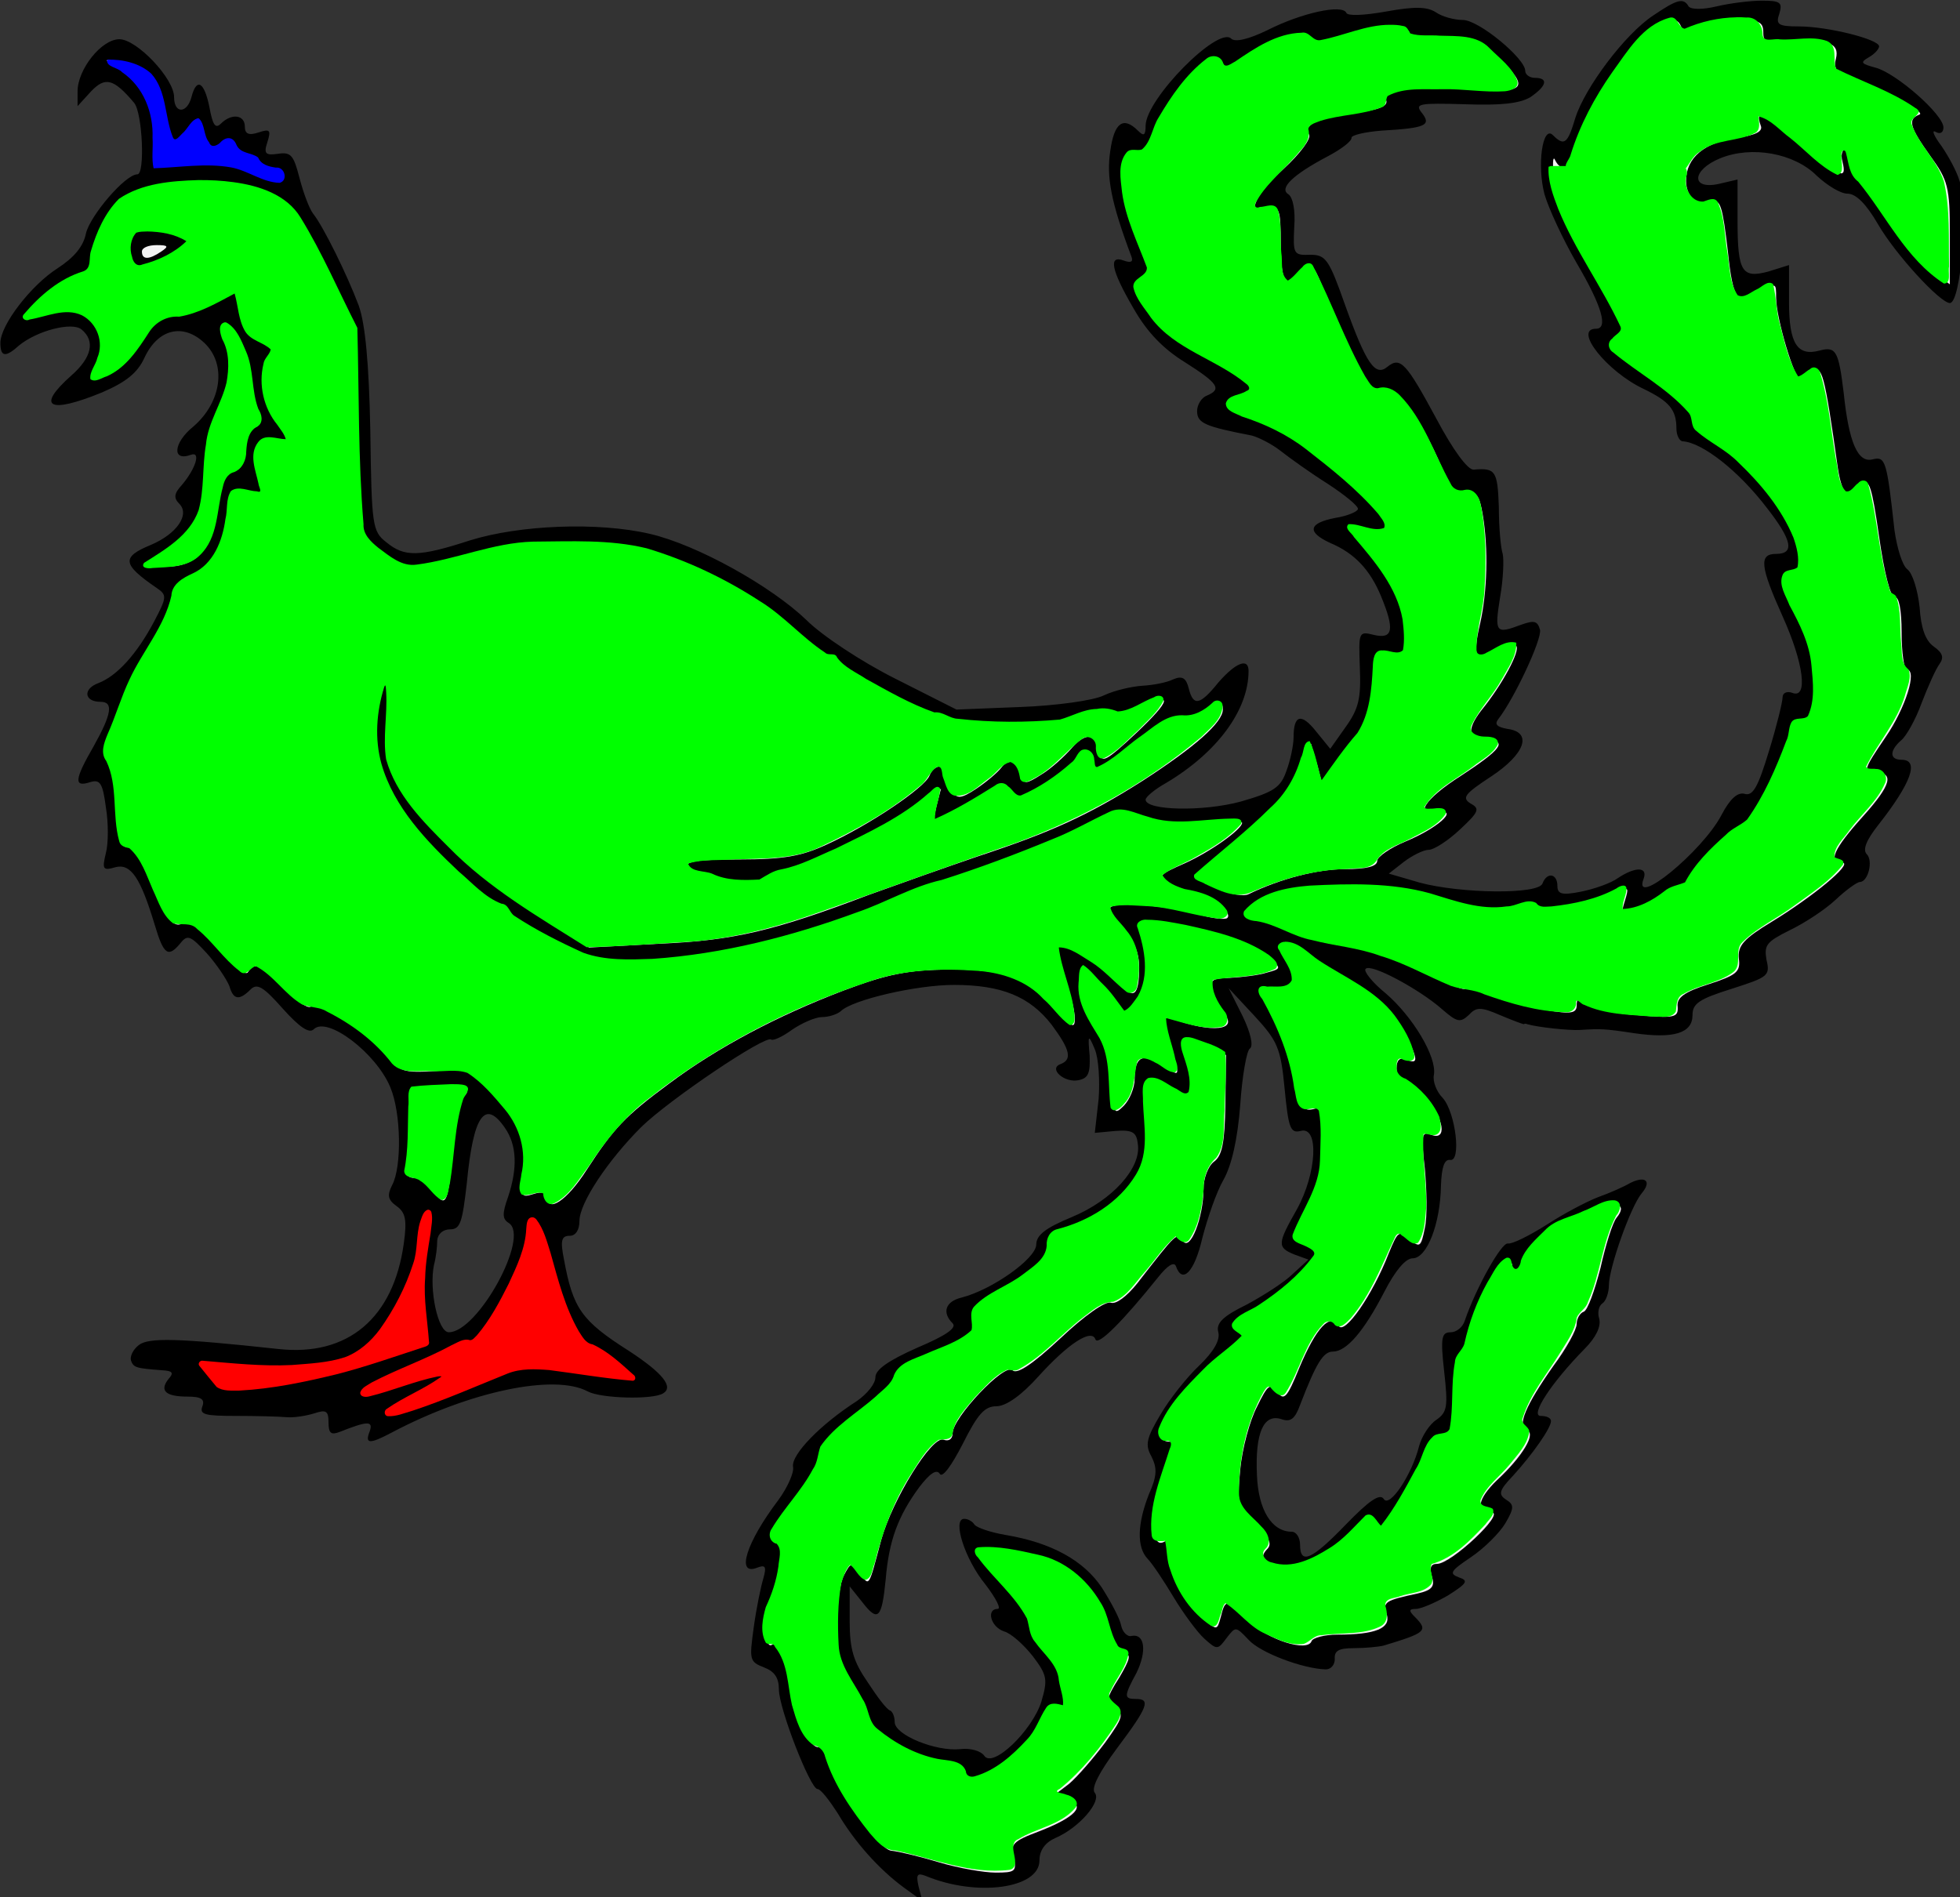 <?xml version="1.0" encoding="UTF-8" standalone="no"?>
<!-- Created with Inkscape (http://www.inkscape.org/) -->

<svg
   width="77.391"
   height="74.926"
   viewBox="0 0 77.391 74.926"
   version="1.1"
   id="svg1152"
   xml:space="preserve"
   xmlns="http://www.w3.org/2000/svg"
   xmlns:svg="http://www.w3.org/2000/svg"
   xmlns:rdf="http://www.w3.org/1999/02/22-rdf-syntax-ns#"
   xmlns:cc="http://creativecommons.org/ns#"
   xmlns:dc="http://purl.org/dc/elements/1.1/"><rect x="0" y="0" width="77.391" height="74.926" fill="#333333" stroke="none"/><g
     id="Simurgh_Close"
     fill-opacity="1"
     fill="none"
     stroke="none"
     stroke-opacity="1"
     stroke-dasharray="none"
     transform="matrix(0.265,0,0,0.265,-9.525,-16.669)"><title
       id="title15187">Simurgh Close</title><g
       id="Simurgh_Close_Layer_2"><title
         id="title15189">Layer 2</title><g
         id="Group_3"><g
           id="Graphic_17"><path
             d="m 241.727,151.771 c 2.013,4.889 1.821,6.423 -1.055,5.752 -2.301,-0.575 -2.301,-0.479 -2.109,4.889 0.192,4.602 -0.192,6.135 -2.109,8.82 l -2.301,3.259 -2.109,-2.588 c -2.205,-2.78 -3.355,-2.493 -3.355,0.863 0,1.15 -0.479,3.451 -1.055,4.985 -0.863,2.493 -1.821,3.164 -6.806,4.602 -5.656,1.534 -14.188,1.342 -14.188,-0.288 0,-0.383 1.342,-1.534 3.068,-2.493 7.573,-4.506 12.271,-10.833 12.271,-16.681 0,-2.013 -1.917,-1.246 -4.506,1.726 -2.78,3.451 -3.739,3.547 -4.41,0.863 -0.383,-1.534 -0.959,-1.917 -2.301,-1.342 -0.959,0.479 -2.972,0.863 -4.602,0.959 -1.534,0.096 -4.122,0.671 -5.752,1.438 -1.534,0.767 -7.19,1.534 -12.367,1.726 l -9.587,0.383 -9.107,-4.602 c -4.985,-2.493 -10.929,-6.423 -13.229,-8.724 -5.273,-5.081 -16.297,-11.216 -23.295,-12.846 -7.765,-1.821 -19.461,-1.342 -26.842,0.959 -7.669,2.493 -9.778,2.493 -12.463,0.288 -2.109,-1.63 -2.205,-2.493 -2.397,-16.585 -0.192,-10.162 -0.767,-16.01 -1.726,-18.694 -1.726,-4.602 -5.273,-11.791 -6.806,-13.709 -0.575,-0.767 -1.438,-3.068 -2.013,-5.273 -0.863,-3.355 -1.246,-3.93 -3.164,-3.643 -1.917,0.288 -2.205,0 -1.63,-1.726 0.575,-1.821 0.383,-2.013 -1.342,-1.438 -1.438,0.479 -2.013,0.192 -2.013,-0.863 0,-1.821 -2.013,-2.013 -3.547,-0.479 -0.863,0.863 -1.246,0.192 -1.726,-2.397 -0.767,-3.835 -1.917,-4.506 -2.684,-1.534 -0.671,2.493 -2.588,2.493 -2.588,0 0,-2.78 -5.56,-8.628 -8.149,-8.628 -2.684,0 -6.231,4.506 -6.231,7.765 v 2.205 l 2.013,-2.205 c 2.109,-2.205 3.355,-1.917 6.423,1.726 1.246,1.534 1.63,10.641 0.479,10.641 -1.821,0 -7.094,6.231 -7.669,8.82 -0.383,1.917 -1.726,3.547 -4.218,5.177 C 40.602,105.373 36,111.316 36,114 c 0,2.109 0.767,2.205 2.78,0.383 2.684,-2.205 7.861,-3.547 9.299,-2.397 2.109,1.726 1.534,4.218 -1.534,6.902 -5.273,4.697 -3.355,5.752 4.602,2.493 3.547,-1.534 5.273,-2.876 6.327,-5.177 2.013,-4.314 5.752,-5.177 8.915,-2.205 3.355,3.164 2.588,8.82 -1.63,12.463 -2.972,2.397 -3.259,5.273 -0.383,4.218 1.534,-0.575 0.767,2.013 -1.342,4.506 -1.15,1.246 -1.246,1.917 -0.383,2.78 1.63,1.63 -0.383,4.506 -4.218,6.135 -4.41,1.821 -4.314,2.876 0.863,6.423 1.534,1.055 1.534,1.342 -0.383,4.985 -2.588,4.889 -5.56,8.149 -8.34,9.203 -2.301,0.863 -2.109,2.78 0.383,2.78 1.917,0 1.63,1.821 -1.055,6.615 -2.876,4.985 -2.972,6.135 -0.575,5.368 1.534,-0.479 1.917,0.096 2.397,3.739 0.383,2.301 0.383,5.368 0,6.806 -0.575,2.397 -0.479,2.684 1.438,2.109 2.301,-0.575 3.739,1.63 5.848,8.628 1.342,4.506 2.013,4.889 3.835,2.684 1.055,-1.342 1.534,-1.055 3.93,1.534 1.534,1.726 2.972,3.93 3.355,4.889 0.575,2.013 1.438,2.205 3.164,0.479 0.959,-0.959 1.917,-0.383 4.793,2.876 2.493,2.78 3.93,3.739 4.602,3.068 2.013,-2.013 9.299,3.547 11.408,8.628 1.63,3.835 1.726,11.887 0.288,14.572 -0.767,1.534 -0.671,2.205 0.671,3.164 1.342,0.959 1.534,2.109 1.055,5.56 -1.534,11.12 -8.34,16.872 -18.694,15.722 -15.051,-1.63 -19.365,-1.726 -20.803,-0.575 -0.863,0.671 -1.342,1.726 -1.15,2.301 0.383,1.055 0.767,1.15 4.602,1.438 1.63,0.096 1.821,0.383 0.959,1.342 -1.342,1.726 -0.383,2.588 2.876,2.588 2.013,0 2.588,0.383 2.205,1.438 -0.479,1.246 0.383,1.438 4.985,1.438 3.164,0 6.519,0.096 7.573,0.192 1.055,0.096 2.876,-0.192 4.122,-0.575 1.726,-0.575 2.109,-0.383 2.109,1.342 0,1.63 0.383,1.917 1.63,1.438 4.122,-1.63 5.081,-1.726 4.506,-0.096 -0.767,1.917 0,1.917 3.259,0.192 11.6,-6.135 24.254,-8.82 29.239,-6.135 2.013,1.055 9.682,1.246 11.216,0.288 1.63,-0.959 -0.096,-3.068 -5.081,-6.327 -7.094,-4.506 -8.34,-6.327 -9.682,-13.613 -0.575,-2.876 -0.383,-3.547 0.863,-3.547 0.863,0 1.438,-0.863 1.438,-2.205 0,-2.684 4.218,-9.011 9.203,-13.996 4.218,-4.122 18.598,-13.805 19.365,-13.038 0.288,0.192 1.63,-0.383 3.068,-1.438 1.534,-1.055 3.547,-1.917 4.506,-1.917 0.959,0 2.205,-0.383 2.78,-0.863 1.726,-1.726 11.312,-3.93 16.872,-3.93 7.094,0 11.312,1.726 14.572,5.944 2.78,3.739 3.068,5.177 1.342,5.848 -1.917,0.671 0.575,2.876 2.684,2.397 1.438,-0.288 1.726,-1.055 1.63,-3.643 -0.288,-3.164 -0.192,-3.259 0.767,-0.959 0.575,1.342 0.767,4.697 0.575,7.382 l -0.575,5.081 3.068,-0.288 c 2.588,-0.192 3.164,0.192 3.355,2.013 0.479,3.547 -3.835,8.34 -9.874,10.833 -3.93,1.63 -5.273,2.684 -5.273,4.122 -0.096,2.109 -6.615,6.711 -11.12,7.861 -2.397,0.575 -2.972,2.205 -1.342,3.835 0.671,0.671 -0.959,1.821 -5.273,3.643 -4.314,1.917 -6.231,3.259 -6.231,4.41 0,0.959 -1.246,2.493 -2.78,3.547 -5.368,3.451 -9.778,7.957 -9.491,9.778 0.192,0.863 -0.863,3.164 -2.205,4.985 -4.793,6.327 -6.327,11.312 -3.164,10.066 1.246,-0.479 1.438,-0.192 0.959,1.534 -0.383,1.246 -1.055,4.506 -1.438,7.286 -0.671,4.889 -0.671,5.177 1.534,6.04 1.534,0.575 2.205,1.534 2.205,3.259 0,2.876 4.697,14.859 5.752,14.859 0.479,0 1.726,1.63 2.972,3.547 2.588,4.41 6.231,8.436 9.874,11.12 l 2.78,2.013 -0.575,-2.205 c -0.383,-1.726 -0.192,-2.013 1.055,-1.534 7.573,3.164 16.968,1.917 16.968,-2.301 0,-1.534 0.863,-2.684 2.397,-3.355 3.547,-1.534 6.902,-5.464 5.848,-6.711 -0.575,-0.671 0.575,-2.972 3.355,-6.711 4.602,-6.135 4.985,-7.286 2.78,-7.286 -1.821,0 -1.821,-0.383 0.096,-3.93 1.534,-3.164 1.246,-5.848 -0.767,-5.464 -0.575,0.192 -1.342,-0.575 -1.534,-1.534 -0.192,-1.055 -1.534,-3.547 -2.876,-5.656 -2.684,-4.026 -7.478,-6.711 -14.38,-7.861 -2.205,-0.383 -4.218,-1.055 -4.602,-1.534 -0.288,-0.479 -0.959,-0.863 -1.534,-0.863 -1.821,0 0.096,6.04 3.164,9.778 1.534,2.013 2.397,3.643 1.821,3.643 -1.726,0 -1.055,2.684 0.959,3.355 1.055,0.288 2.972,2.013 4.314,3.739 2.109,2.78 2.205,3.451 1.246,6.711 -1.342,4.314 -7.286,10.066 -8.532,8.053 -0.479,-0.671 -2.013,-1.15 -3.547,-0.959 -3.643,0.383 -9.778,-2.109 -9.778,-4.026 0,-0.767 -0.288,-1.534 -0.671,-1.726 -0.479,-0.096 -1.917,-2.013 -3.355,-4.218 -2.109,-3.068 -2.684,-4.889 -2.684,-9.107 v -5.177 l 1.917,2.397 c 2.301,2.972 2.876,2.397 3.451,-3.451 0.479,-5.752 1.821,-9.395 4.985,-13.709 1.534,-2.013 2.588,-2.78 3.068,-2.013 0.383,0.671 1.726,-1.15 3.451,-4.506 2.205,-4.41 3.259,-5.56 4.985,-5.56 1.438,0 3.739,-1.63 6.231,-4.41 4.506,-4.985 7.957,-7.19 8.532,-5.56 0.383,1.055 4.218,-2.876 9.299,-9.203 1.438,-1.821 2.397,-2.397 2.684,-1.726 0.959,2.78 2.78,0.863 3.93,-4.122 0.767,-2.972 2.109,-6.902 3.164,-8.724 1.246,-2.205 2.109,-6.135 2.493,-11.12 0.288,-4.314 0.959,-8.149 1.438,-8.436 0.575,-0.383 0.096,-2.397 -1.055,-4.793 l -2.109,-4.218 3.835,4.122 c 3.451,3.739 3.93,4.793 4.506,10.833 0.575,5.944 0.863,6.711 2.397,6.327 2.78,-0.767 2.397,6.327 -0.575,11.696 -2.876,5.081 -2.972,5.656 -0.383,6.711 l 2.109,0.767 -2.301,2.109 c -1.246,1.246 -4.41,3.259 -6.902,4.602 -3.547,1.726 -4.602,2.78 -4.218,4.122 0.288,1.15 -0.671,2.876 -2.876,4.985 -1.821,1.726 -4.41,4.985 -5.752,7.286 -2.109,3.547 -2.301,4.506 -1.342,6.231 0.863,1.726 0.863,2.876 -0.383,5.656 -1.726,4.41 -1.821,7.861 -0.192,9.587 0.671,0.671 2.397,3.259 3.835,5.656 1.438,2.397 3.547,5.273 4.602,6.231 1.917,1.726 2.013,1.726 3.355,-0.096 1.342,-1.726 1.342,-1.726 3.259,0.288 1.726,1.917 8.053,4.314 11.504,4.41 0.767,0 1.342,-0.671 1.342,-1.534 -0.096,-1.246 0.575,-1.63 2.876,-1.63 1.63,0 3.643,-0.192 4.41,-0.383 6.327,-1.917 6.711,-2.205 4.602,-4.314 -0.863,-0.863 -0.863,-1.15 0.192,-1.15 0.767,0 2.972,-0.959 4.793,-2.013 2.876,-1.821 3.068,-2.205 1.63,-2.684 -1.534,-0.575 -1.246,-0.959 1.726,-2.972 2.013,-1.342 4.314,-3.643 5.177,-5.081 1.342,-2.301 1.342,-2.78 0.096,-3.547 -1.15,-0.767 -1.055,-1.342 1.055,-3.547 2.876,-3.164 5.656,-7.094 5.656,-8.149 0,-0.479 -0.671,-0.767 -1.534,-0.767 -1.63,0 1.534,-4.889 6.519,-9.97 1.726,-1.726 2.493,-3.355 2.205,-4.506 -0.288,-0.863 -0.096,-1.917 0.479,-2.301 0.479,-0.288 0.959,-1.534 0.959,-2.684 0,-2.588 3.259,-11.791 4.889,-13.709 1.534,-1.821 0.575,-2.684 -1.726,-1.534 -0.959,0.575 -3.164,1.534 -4.793,2.109 -1.726,0.671 -5.177,2.493 -7.669,4.122 -2.588,1.63 -5.081,2.876 -5.752,2.78 -0.959,-0.192 -4.793,6.711 -6.423,11.504 -0.288,0.959 -1.246,1.726 -2.109,1.726 -1.342,0 -1.534,0.767 -0.959,5.848 0.575,5.177 0.479,6.04 -1.15,7.19 -1.055,0.671 -2.205,2.493 -2.588,3.93 -1.055,4.218 -4.41,9.299 -5.273,7.861 -0.575,-0.863 -2.205,0.288 -5.56,3.739 -5.177,5.368 -6.902,6.135 -6.902,3.068 0,-1.055 -0.575,-1.917 -1.246,-1.917 -2.972,0 -4.985,-3.259 -5.177,-8.436 -0.288,-6.231 0.959,-9.203 3.643,-8.34 1.342,0.479 2.013,0 2.78,-2.109 2.397,-6.231 3.451,-7.957 4.889,-7.957 2.013,0 4.602,-2.972 7.669,-8.915 1.63,-3.164 3.164,-4.985 4.218,-4.985 2.109,0 4.122,-5.081 4.218,-10.833 0.096,-2.684 0.479,-3.93 1.342,-3.835 1.726,0.383 0.863,-6.998 -1.055,-9.203 -0.959,-0.959 -1.534,-2.493 -1.342,-3.451 0.479,-2.684 -3.164,-8.724 -7.19,-12.175 -2.013,-1.63 -3.355,-3.355 -2.972,-3.643 0.767,-0.863 8.053,3.068 11.408,6.04 2.205,1.917 2.684,2.013 3.93,0.863 1.15,-1.246 1.821,-1.246 4.697,0 1.821,0.767 3.355,1.342 3.547,1.342 0.096,-0.096 0.288,-0.096 0.479,0 1.63,0.479 6.327,0.959 7.861,0.863 3.068,-0.192 3.643,-0.192 8.053,0.479 5.944,0.863 8.724,0 8.724,-2.684 0,-1.726 0.959,-2.397 5.848,-3.93 5.368,-1.726 5.752,-1.917 5.177,-4.314 -0.383,-2.205 0,-2.684 3.451,-4.41 2.205,-1.055 5.273,-3.068 6.806,-4.506 1.63,-1.534 3.259,-2.684 3.643,-2.684 1.246,0 2.013,-3.164 1.055,-4.122 -0.671,-0.671 -0.096,-2.109 1.726,-4.41 4.889,-6.231 6.135,-9.682 3.451,-9.682 -1.821,0 -1.821,-1.342 -0.096,-2.876 0.767,-0.575 2.205,-3.164 3.068,-5.56 0.959,-2.493 2.109,-5.081 2.684,-5.848 0.671,-0.959 0.479,-1.63 -0.863,-2.588 -1.246,-0.863 -1.917,-2.78 -2.109,-5.848 -0.288,-2.588 -1.055,-5.081 -1.821,-5.656 -0.767,-0.575 -1.534,-3.164 -1.917,-5.752 -1.15,-10.449 -1.342,-11.12 -3.259,-10.641 -2.205,0.575 -3.547,-2.493 -4.314,-9.874 -0.767,-6.327 -1.15,-6.998 -3.643,-6.327 -3.259,0.863 -4.506,-1.055 -4.506,-7.19 v -5.56 l -3.068,0.959 c -3.93,1.055 -4.602,0.096 -4.602,-7.573 v -6.135 l -2.876,0.671 c -4.122,0.863 -3.93,-2.109 0.288,-3.835 4.697,-1.917 11.025,-0.767 14.38,2.588 1.534,1.438 3.547,2.684 4.602,2.684 1.246,0 2.78,1.534 4.506,4.506 2.588,4.506 9.299,11.791 10.737,11.791 1.63,0 2.78,-13.996 1.438,-18.214 -0.383,-1.342 -1.63,-3.643 -2.684,-5.177 -1.15,-1.534 -1.534,-2.493 -0.863,-2.109 0.671,0.383 1.15,0.096 1.15,-0.671 0,-1.917 -7.094,-8.149 -10.162,-8.915 -2.109,-0.575 -2.301,-0.767 -0.959,-1.534 0.863,-0.479 1.534,-1.246 1.534,-1.63 0,-1.055 -7.669,-2.972 -11.983,-2.972 -3.068,0 -3.451,-0.288 -2.876,-1.917 C 301.547,63.288 301.26,63 298.48,63 c -1.726,0 -4.793,0.383 -6.806,0.863 -2.013,0.479 -3.739,0.479 -4.122,0 -0.767,-1.342 -1.726,-1.055 -5.273,1.342 -4.218,2.78 -10.162,10.737 -11.6,15.243 -1.15,3.835 -1.63,4.314 -3.355,2.588 -1.534,-1.534 -2.397,4.506 -1.246,8.82 0.575,2.013 2.684,6.615 4.793,10.258 3.835,6.519 4.697,9.778 2.876,9.778 -3.451,0 1.63,6.423 7.19,9.011 3.739,1.821 4.793,3.068 4.793,5.848 0,1.055 0.479,1.917 0.959,1.917 2.876,0.192 8.244,4.314 12.558,9.97 3.739,4.793 4.122,6.806 1.342,6.806 -2.588,0 -2.397,1.821 0.959,9.299 3.164,6.998 3.835,12.367 1.438,11.408 -0.767,-0.288 -1.438,0 -1.438,0.671 0,0.671 -0.863,4.218 -2.013,7.957 -1.63,5.368 -2.397,6.806 -3.643,6.423 -1.055,-0.288 -2.205,0.767 -3.451,3.164 -2.876,5.464 -13.325,13.996 -11.6,9.491 0.671,-1.821 -1.246,-1.821 -3.835,-0.096 -1.055,0.767 -3.547,1.63 -5.464,2.013 -2.876,0.575 -3.547,0.383 -3.547,-0.863 0,-1.821 -1.534,-2.109 -2.205,-0.383 -0.479,1.726 -12.271,1.534 -18.31,-0.096 l -4.602,-1.342 2.205,-1.726 c 1.246,-0.959 2.972,-1.821 3.739,-1.821 0.767,0 2.876,-1.342 4.697,-3.068 2.78,-2.588 2.972,-3.068 1.534,-3.835 -1.342,-0.863 -0.863,-1.438 3.068,-4.026 5.081,-3.355 6.231,-6.615 2.397,-7.094 -1.534,-0.288 -1.917,-0.671 -1.342,-1.438 2.397,-3.068 6.519,-11.887 6.231,-13.325 -0.383,-1.342 -0.863,-1.438 -2.78,-0.767 -3.835,1.438 -4.026,1.246 -3.164,-4.122 0.479,-2.684 0.575,-5.656 0.383,-6.423 -0.288,-0.863 -0.575,-3.93 -0.575,-6.998 -0.192,-5.368 -0.479,-5.848 -3.739,-5.56 -0.863,0.096 -3.068,-2.876 -5.56,-7.573 -4.506,-8.34 -5.368,-9.299 -7.286,-7.765 -1.821,1.534 -3.164,-0.383 -6.327,-9.203 -2.397,-6.806 -2.876,-7.478 -5.177,-7.478 -2.493,0.096 -2.588,-0.096 -2.397,-4.122 0.192,-2.493 -0.192,-4.41 -0.863,-4.889 -1.438,-0.863 0.575,-2.876 5.848,-5.656 2.013,-1.055 3.643,-2.301 3.547,-2.78 0,-0.383 2.013,-0.863 4.506,-1.055 6.519,-0.383 7.478,-0.767 5.944,-2.684 -1.055,-1.342 -0.383,-1.438 6.423,-1.246 5.368,0.192 8.149,-0.096 9.778,-1.055 2.397,-1.63 2.78,-2.876 0.671,-2.876 -0.767,0 -1.438,-0.479 -1.438,-1.055 0,-1.821 -6.902,-7.573 -9.299,-7.573 -1.246,0 -3.068,-0.479 -4.026,-1.15 -1.342,-0.863 -3.259,-0.863 -7.478,-0.096 -3.259,0.575 -5.656,0.671 -5.848,0.192 -0.575,-1.342 -6.711,0 -11.791,2.588 -2.78,1.342 -4.793,1.821 -5.368,1.246 -1.917,-1.917 -12.654,8.915 -12.75,12.942 0,1.534 -0.288,1.63 -1.15,0.767 -2.205,-2.205 -3.547,-1.15 -4.122,3.068 -0.575,3.835 0.096,7.573 3.164,15.722 0.288,0.767 -0.096,0.959 -1.15,0.575 -2.301,-0.863 -1.917,1.342 1.438,7.094 2.013,3.547 4.41,6.04 7.669,8.053 4.985,3.164 5.56,4.026 3.259,4.985 -0.767,0.288 -1.438,1.342 -1.438,2.301 0,1.821 1.246,2.301 8.149,3.643 1.055,0.288 2.972,1.246 4.314,2.301 1.342,1.055 4.41,3.259 6.998,4.889 2.493,1.63 4.506,3.259 4.506,3.739 0,0.383 -1.534,1.055 -3.355,1.342 -4.026,0.767 -4.314,2.109 -0.767,3.739 3.643,1.534 5.944,4.026 7.573,7.957 z m -130.569,79.185 v 0 c 1.821,2.588 1.917,6.04 0.479,10.353 -0.863,2.397 -0.863,3.259 0.096,3.835 3.259,2.013 -4.602,16.297 -8.915,16.297 -1.63,0 -2.972,-6.423 -2.205,-10.066 0.288,-1.055 0.479,-2.684 0.479,-3.643 0.096,-0.959 0.863,-1.63 1.917,-1.63 1.534,0 1.821,-1.055 2.493,-6.902 0.959,-10.066 2.684,-12.558 5.656,-8.244 z"
             fill="#000000"
             id="path15191" /></g><g
           id="Graphic_16"><path
             d="m 286.497,67.026 c 0.288,0.959 0.863,0.959 2.493,0 1.055,-0.575 3.739,-1.15 5.848,-1.15 3.164,0 3.835,0.288 3.835,1.821 0,1.63 0.575,1.821 4.026,1.438 5.56,-0.479 7.382,0.192 6.806,2.493 -0.383,1.246 0.096,2.109 1.246,2.493 5.177,1.726 12.175,5.464 11.216,5.848 -1.821,0.671 -1.534,1.821 1.63,6.231 2.588,3.547 2.876,4.602 2.876,11.504 v 7.573 l -2.301,-1.726 c -1.342,-0.959 -4.122,-4.41 -6.327,-7.669 -2.109,-3.259 -4.314,-6.231 -4.793,-6.519 -0.575,-0.383 -0.959,-1.438 -0.959,-2.493 0,-0.959 -0.479,-1.821 -1.055,-1.821 -0.575,0 -0.863,0.863 -0.575,1.917 0.767,2.972 -0.479,2.301 -6.135,-2.78 -4.889,-4.506 -7.094,-5.464 -6.04,-2.588 0.383,0.863 -0.671,1.438 -3.451,1.821 -4.889,0.671 -7.669,2.972 -7.669,6.423 0,2.588 2.109,4.41 3.93,3.259 1.15,-0.671 1.534,0.671 2.301,7.286 0.767,7.382 1.534,8.34 4.697,6.231 2.493,-1.63 2.493,-1.63 2.493,0.671 0,3.068 2.78,12.271 3.643,12.271 0.479,0 1.246,-0.479 1.821,-1.055 1.342,-1.342 1.726,-0.096 3.739,14.188 0.671,4.314 1.821,5.177 3.739,2.588 0.863,-1.246 1.342,0.192 2.397,7.573 0.767,5.464 1.726,9.107 2.301,9.011 0.671,-0.096 1.054,1.917 1.054,5.273 0,3.068 0.383,5.56 0.767,5.56 1.63,0 -0.192,5.752 -3.164,10.066 -3.259,4.793 -3.451,5.273 -1.534,5.273 2.876,0 2.397,1.821 -1.821,6.519 -4.41,4.889 -5.273,6.902 -3.068,6.902 1.63,0.096 -4.41,5.081 -10.545,8.82 -4.122,2.493 -5.081,3.547 -4.889,5.464 0.288,2.013 -0.383,2.493 -4.506,3.835 -3.643,1.15 -4.793,2.013 -4.602,3.355 0.096,1.63 -0.479,1.726 -6.04,1.246 -3.355,-0.192 -6.806,-0.959 -7.573,-1.63 -1.15,-0.959 -1.438,-0.959 -1.438,0.192 0,1.15 -0.863,1.342 -4.602,0.671 -2.588,-0.383 -6.231,-1.342 -8.053,-2.109 -1.917,-0.863 -3.643,-1.246 -3.93,-1.054 -0.288,0.288 -2.972,-0.863 -6.135,-2.493 -3.164,-1.63 -8.244,-3.355 -11.504,-3.835 -3.164,-0.383 -7.094,-1.438 -8.724,-2.301 -1.63,-0.863 -3.643,-1.534 -4.506,-1.534 -2.684,0 -1.534,-1.821 2.205,-3.451 4.506,-1.917 18.694,-1.821 24.446,0.192 5.848,2.109 9.587,2.493 12.463,1.438 1.726,-0.671 2.588,-0.671 2.78,0.096 0.383,1.15 9.874,-0.767 12.175,-2.493 1.055,-0.863 1.15,-0.575 0.575,1.246 -0.671,2.109 -0.479,2.205 1.917,1.63 1.438,-0.383 3.259,-1.342 4.026,-2.013 0.767,-0.767 2.013,-1.438 2.78,-1.438 0.767,0 1.342,-0.479 1.342,-0.959 0,-1.342 6.806,-8.149 8.149,-8.149 1.246,0 7.19,-12.175 7.19,-14.763 0,-0.671 0.767,-1.055 1.726,-0.863 2.493,0.383 2.205,-10.258 -0.383,-14.667 -2.972,-4.985 -3.451,-7.573 -1.342,-7.573 1.438,0 1.534,-0.575 0.959,-3.739 -0.767,-4.506 -7.861,-13.229 -12.846,-15.914 -1.821,-0.959 -3.068,-2.301 -2.78,-2.876 0.383,-1.246 -2.301,-3.643 -9.299,-8.532 -3.451,-2.397 -3.739,-2.78 -2.301,-3.835 1.726,-1.342 2.013,-0.575 -4.889,-12.367 -2.684,-4.602 -4.506,-9.011 -4.793,-11.504 -0.288,-2.205 -0.192,-3.451 0.096,-2.876 1.055,2.301 3.068,1.246 3.643,-2.013 0.767,-4.026 8.436,-15.914 11.408,-17.543 2.684,-1.534 3.259,-1.534 3.835,-0.096 z"
             fill="#f3f3f3"
             id="path15194" /></g><g
           id="Graphic_15"><path
             d="m 245.945,67.889 c 0,0.575 1.534,0.959 3.643,0.767 5.752,-0.288 6.711,0 9.778,2.972 4.506,4.41 3.835,5.177 -3.835,4.506 -8.149,-0.671 -13.709,0.096 -13.038,1.726 0.288,0.863 -1.15,1.438 -4.506,1.821 -5.656,0.767 -7.957,1.821 -6.998,3.259 0.383,0.575 -1.342,2.876 -3.739,5.081 -4.602,4.218 -5.752,7.19 -2.397,6.135 1.726,-0.575 1.917,-0.192 1.917,5.177 0,6.04 1.055,7.382 3.355,4.218 1.15,-1.534 1.438,-1.342 2.684,1.63 6.902,15.818 7.382,16.489 9.299,16.01 2.205,-0.575 5.273,3.547 8.724,11.504 1.438,3.355 2.205,4.218 3.643,3.835 1.438,-0.383 1.917,0.192 2.397,3.068 0.863,5.081 0.671,11.504 -0.383,16.201 -1.246,5.177 -0.575,6.327 2.493,4.41 1.246,-0.863 2.588,-1.342 2.876,-1.055 0.671,0.671 -2.109,5.848 -5.177,9.587 -2.301,2.972 -2.013,4.506 0.863,4.506 3.068,0 2.109,1.342 -3.93,5.273 -5.56,3.547 -7.094,6.135 -3.355,5.464 3.164,-0.575 -0.192,2.397 -4.889,4.314 -2.301,0.959 -4.218,2.301 -4.218,2.876 0,0.863 -1.63,1.246 -4.793,1.246 -4.122,0 -9.682,1.438 -14.38,3.739 -0.767,0.383 -2.876,0 -4.506,-0.863 l -3.164,-1.438 7.094,-5.944 c 5.464,-4.602 7.382,-6.902 8.532,-10.066 l 1.342,-4.122 0.959,3.259 0.863,3.355 2.301,-3.355 c 1.246,-1.821 2.588,-3.451 2.972,-3.739 1.342,-0.959 2.78,-5.848 2.78,-9.491 0,-3.355 0.192,-3.643 2.397,-3.164 2.109,0.383 2.397,0.096 2.397,-2.588 0,-4.122 -2.013,-8.628 -5.848,-12.942 l -3.164,-3.739 3.068,0.767 c 6.135,1.342 2.972,-3.068 -9.011,-12.463 -2.109,-1.63 -5.56,-3.547 -7.765,-4.122 -4.41,-1.342 -5.273,-2.588 -2.205,-3.355 3.164,-0.863 2.205,-2.109 -4.026,-5.464 -6.231,-3.164 -7.861,-4.506 -10.545,-8.724 -1.438,-2.205 -1.438,-2.493 0,-3.451 1.342,-0.767 1.438,-1.342 0.479,-3.259 -3.835,-7.765 -4.602,-16.393 -1.342,-15.53 1.246,0.288 1.917,-0.479 2.78,-3.259 1.055,-3.355 7.094,-10.833 8.82,-10.833 0.479,0 0.959,0.479 1.15,1.15 0.288,0.767 1.246,0.479 3.068,-0.863 3.739,-2.972 9.203,-4.697 10.162,-3.164 0.575,0.959 1.63,0.863 4.889,-0.288 4.985,-1.726 9.491,-2.013 9.491,-0.575 z"
             fill="#f3f3f3"
             id="path15197" /></g><g
           id="Graphic_14"><path
             d="m 58.624,74.312 c 0.671,0.863 1.438,3.451 1.821,5.656 0.671,4.697 1.534,5.081 3.643,1.917 1.055,-1.438 1.534,-1.63 1.63,-0.671 0,0.767 0.383,2.013 0.863,2.78 0.767,1.15 1.246,1.15 2.301,0.288 1.15,-0.959 1.534,-0.863 2.013,0.288 0.288,0.767 1.15,1.438 2.013,1.438 0.767,0 1.438,0.383 1.438,0.959 0,0.479 0.863,0.959 1.917,0.959 1.055,0 1.917,0.383 1.917,0.959 0,1.342 -1.534,1.15 -4.985,-0.575 -2.109,-1.055 -4.697,-1.438 -8.628,-1.15 l -5.56,0.383 v -4.506 c 0,-4.793 -2.397,-8.915 -6.135,-10.545 -1.63,-0.767 -1.342,-0.767 1.246,-0.383 1.821,0.288 3.835,1.246 4.506,2.205 z"
             fill="#f3f3f3"
             id="path15200" /></g><g
           id="Graphic_13"><path
             d="m 74.538,91.376 c 4.793,1.63 5.656,2.588 10.545,12.654 l 3.93,8.053 0.192,14.476 c 0.192,8.053 0.575,15.338 0.959,16.201 0.383,0.959 2.013,2.493 3.739,3.547 2.876,1.821 3.355,1.821 8.724,0.479 3.164,-0.863 6.615,-1.726 7.669,-2.013 4.602,-1.055 18.406,-0.863 22.337,0.383 8.628,2.78 17.064,7.382 21.761,11.887 2.78,2.588 5.273,4.41 5.56,4.026 0.383,-0.288 0.671,-0.192 0.671,0.383 0,0.479 3.451,2.78 7.669,4.985 4.218,2.205 7.669,3.739 7.669,3.355 0,-0.288 0.575,-0.192 1.246,0.383 1.342,1.15 16.872,1.246 18.406,0.192 1.534,-1.15 6.231,-1.726 6.806,-0.863 0.192,0.479 1.917,-0.096 3.739,-1.055 4.602,-2.588 4.218,-1.15 -0.863,3.643 -4.697,4.41 -5.368,4.697 -5.368,2.684 0,-2.588 -2.205,-2.876 -4.218,-0.479 -1.15,1.342 -3.164,3.164 -4.602,4.026 -2.205,1.438 -2.684,1.438 -2.684,0.288 0,-2.109 -2.109,-2.972 -3.259,-1.342 -0.575,0.767 -2.301,2.205 -3.739,3.164 -2.301,1.534 -2.876,1.534 -3.643,0.383 -0.479,-0.767 -0.863,-1.917 -0.863,-2.588 0,-1.63 -1.821,-1.438 -2.493,0.288 -0.767,1.821 -9.011,7.382 -15.338,10.258 -3.739,1.726 -6.423,2.205 -12.942,2.205 -6.231,0 -8.149,0.288 -7.861,1.15 0.288,0.671 1.246,1.246 2.109,1.246 0.959,0 2.013,0.288 2.301,0.575 0.863,0.863 7.382,1.15 7.382,0.383 0,-0.383 1.438,-1.055 3.164,-1.342 3.93,-0.767 17.639,-7.669 20.611,-10.449 l 2.301,-2.109 -0.671,2.588 c -0.383,1.534 -0.479,2.684 -0.288,2.684 0.767,0 7.573,-3.739 9.011,-4.889 1.15,-0.959 1.63,-0.863 2.588,0.383 1.055,1.438 1.63,1.342 5.752,-1.342 2.493,-1.63 4.506,-3.355 4.506,-3.835 0,-0.479 0.479,-0.863 0.959,-0.863 0.575,0 0.959,0.671 0.959,1.438 0,2.205 1.055,1.821 6.615,-2.78 3.355,-2.78 5.656,-4.026 6.902,-3.739 1.055,0.288 2.684,-0.192 3.739,-1.15 1.534,-1.438 1.917,-1.438 1.917,-0.288 0,1.917 -4.122,5.56 -11.983,10.641 -8.149,5.177 -13.709,7.669 -24.446,11.216 -4.506,1.534 -11.791,4.122 -16.297,5.752 -14.092,5.368 -20.132,6.806 -31.156,7.286 l -10.545,0.575 -7.765,-4.889 c -8.915,-5.464 -17.831,-13.996 -20.707,-19.652 -1.63,-3.068 -1.821,-4.889 -1.342,-9.395 0.671,-7.094 -0.959,-7.382 -1.821,-0.383 -0.959,7.478 2.301,14.188 10.737,22.241 3.451,3.355 6.902,6.135 7.669,6.135 0.671,0 1.246,0.383 1.246,0.863 0,0.479 1.534,1.63 3.451,2.588 1.917,1.055 4.793,2.588 6.519,3.451 7.382,3.93 31.444,-0.192 49.467,-8.532 1.821,-0.863 3.93,-1.63 4.793,-1.726 0.767,-0.096 2.109,-0.383 2.876,-0.767 0.767,-0.288 4.697,-1.726 8.628,-3.164 3.93,-1.438 9.011,-3.643 11.312,-4.889 3.835,-2.301 4.218,-2.301 7.669,-0.959 2.493,0.959 5.177,1.15 9.107,0.767 2.972,-0.383 5.464,-0.479 5.464,-0.288 0,0.959 -4.697,4.314 -8.532,6.04 -3.93,1.726 -4.122,1.917 -2.397,3.259 0.959,0.767 2.684,1.438 3.739,1.438 2.205,0.096 5.848,2.588 4.985,3.451 -0.288,0.288 -2.013,0.096 -3.739,-0.383 -4.697,-1.438 -13.134,-2.109 -13.709,-1.15 -0.288,0.479 0.575,1.917 1.917,3.259 1.63,1.63 2.397,3.451 2.397,5.656 0,4.218 -0.863,4.889 -2.876,2.301 -1.917,-2.397 -8.244,-6.135 -9.107,-5.368 -0.288,0.288 0.192,2.397 0.959,4.697 0.767,2.205 1.438,4.889 1.438,5.944 0,1.534 -0.383,1.438 -2.493,-1.15 -4.122,-4.793 -7.573,-6.135 -16.201,-6.135 -6.231,0.096 -9.203,0.671 -15.818,3.164 -9.778,3.739 -18.694,8.436 -25.884,13.805 -6.615,4.889 -8.34,6.711 -12.367,12.942 -2.876,4.506 -5.848,6.519 -5.848,3.93 0,-0.575 -0.863,-0.767 -2.013,-0.383 -1.821,0.575 -1.917,0.383 -1.342,-2.301 0.959,-4.602 -0.192,-8.053 -4.41,-12.367 -3.643,-3.93 -4.026,-4.026 -8.915,-3.643 -4.793,0.288 -5.368,0.096 -7.19,-2.397 -2.301,-3.068 -10.162,-7.957 -11.408,-7.19 -0.479,0.288 -2.205,-0.959 -3.93,-2.78 -3.164,-3.451 -4.41,-4.026 -5.368,-2.397 -0.288,0.575 -1.726,-0.479 -3.164,-2.109 -3.547,-4.41 -5.177,-5.56 -6.998,-4.985 -1.055,0.288 -2.109,-1.15 -3.835,-5.56 -1.534,-3.93 -2.876,-6.04 -3.835,-5.944 -1.055,0.096 -1.438,-1.15 -1.534,-5.56 -0.096,-3.164 -0.671,-6.327 -1.246,-6.998 -0.863,-0.959 -0.767,-2.109 0.288,-4.506 0.863,-1.726 1.821,-4.218 2.109,-5.464 0.383,-1.342 2.205,-4.602 3.93,-7.382 1.821,-2.78 3.259,-6.04 3.259,-7.094 0,-1.438 0.959,-2.397 2.876,-3.164 2.78,-1.055 4.793,-4.41 5.273,-8.628 0.096,-1.15 0.288,-2.684 0.383,-3.355 0.096,-0.767 0.863,-0.959 2.493,-0.575 1.342,0.288 2.397,0.479 2.397,0.288 0,-0.192 -0.383,-1.726 -0.863,-3.451 -0.959,-3.451 0.479,-5.56 3.164,-4.506 2.013,0.767 1.917,-0.192 -0.383,-3.164 -2.109,-2.684 -2.588,-7.861 -0.767,-9.682 0.767,-0.767 0.479,-1.342 -1.438,-2.013 -1.821,-0.671 -2.684,-1.917 -3.068,-4.314 l -0.671,-3.355 -3.451,1.917 c -1.917,0.959 -4.41,1.821 -5.464,1.821 -2.588,0 -3.643,0.863 -5.752,4.506 -0.959,1.63 -2.78,3.451 -4.026,4.026 -3.164,1.438 -3.355,1.342 -2.205,-0.767 1.438,-2.876 1.15,-5.368 -0.959,-7.286 -1.821,-1.63 -4.026,-1.63 -9.107,0 -1.246,0.383 -0.575,-0.575 1.821,-2.78 2.013,-1.821 4.602,-3.451 5.752,-3.643 1.342,-0.192 1.917,-0.863 1.821,-2.205 -0.096,-1.63 1.15,-4.602 3.355,-7.957 2.397,-3.547 14.572,-4.985 21.474,-2.493 z"
             fill="#f3f3f3"
             id="path15203" /></g><g
           id="Graphic_12"><path
             d="m 73.388,119.656 c 0,1.63 0.383,3.739 0.959,4.697 0.671,1.246 0.575,1.821 -0.479,2.301 -0.863,0.288 -1.438,1.726 -1.438,3.355 0,1.821 -0.575,2.876 -1.726,3.164 -1.342,0.383 -1.917,1.726 -2.397,5.656 -0.671,5.944 -3.068,8.532 -7.765,8.532 h -2.972 l 2.876,-1.821 c 3.835,-2.205 6.135,-5.944 6.135,-9.395 0,-5.464 0.671,-9.491 2.301,-12.463 1.821,-3.355 2.109,-7.669 0.767,-9.874 -0.575,-0.767 -0.671,-1.726 -0.383,-2.205 0.863,-1.438 4.122,4.889 4.122,8.053 z"
             fill="#f3f3f3"
             id="path15206" /></g><g
           id="Graphic_11"><path
             d="m 218.144,202.676 c 2.876,0.863 6.04,2.205 6.998,3.068 1.726,1.438 1.726,1.534 -0.479,2.109 -1.15,0.383 -3.643,0.671 -5.368,0.767 -2.876,0.096 -3.164,0.288 -2.588,2.205 0.383,1.246 1.055,2.588 1.534,3.068 2.397,2.588 -1.821,2.972 -7.478,0.863 -1.246,-0.479 -1.438,-0.192 -0.959,1.726 2.109,7.478 2.205,6.998 -0.575,5.177 -2.972,-1.917 -4.218,-1.342 -4.218,2.013 0,1.342 -0.767,3.164 -1.63,4.026 -1.438,1.438 -1.534,1.15 -1.534,-3.259 0,-3.547 -0.671,-5.656 -2.493,-8.34 -1.438,-2.205 -2.301,-4.602 -2.109,-6.231 l 0.288,-2.588 2.493,2.493 c 1.342,1.342 2.78,3.068 3.068,3.835 0.479,1.055 0.959,0.863 2.493,-0.863 1.821,-2.109 2.205,-7.19 0.671,-10.833 -0.575,-1.342 -0.096,-1.534 2.972,-1.15 2.013,0.192 6.04,1.055 8.915,1.917 z"
             fill="#f3f3f3"
             id="path15209" /></g><g
           id="Graphic_10"><path
             d="m 230.895,205.264 c 0.671,0.767 2.78,2.205 4.602,3.164 5.177,2.684 8.149,5.368 9.874,8.628 1.917,3.835 1.917,4.506 0.096,3.739 -0.959,-0.383 -1.438,0.096 -1.438,1.342 0,1.055 0.479,1.917 0.959,1.917 0.575,0 2.109,1.15 3.355,2.493 2.78,2.972 3.259,6.423 0.863,5.464 -1.438,-0.575 -1.534,0 -0.959,5.081 0.288,3.164 0.383,7.094 0,8.82 -0.575,2.876 -0.767,2.972 -2.301,1.63 -1.534,-1.342 -1.726,-1.15 -3.068,2.109 -2.397,6.231 -6.615,12.271 -7.478,10.833 -1.246,-2.013 -3.355,0.288 -5.848,6.231 -1.821,4.506 -2.301,4.985 -3.259,3.643 -1.055,-1.438 -1.438,-1.15 -3.068,2.205 -1.055,2.013 -2.205,6.231 -2.493,9.395 -0.479,5.273 -0.383,5.752 2.301,8.149 2.013,1.917 2.493,2.876 1.726,3.643 -1.63,1.63 -0.096,3.164 3.355,3.164 3.068,0 8.436,-3.164 10.929,-6.519 1.055,-1.342 1.342,-1.438 2.109,-0.192 0.479,0.767 0.959,1.15 1.15,0.959 2.493,-3.355 5.944,-9.491 6.519,-11.408 0.383,-1.534 1.342,-2.493 2.397,-2.493 1.63,0 1.821,-0.767 1.821,-5.752 0,-3.164 0.383,-6.04 0.959,-6.423 0.479,-0.288 1.055,-1.438 1.15,-2.493 0.767,-4.697 6.135,-14.284 6.135,-10.833 0,0.575 0.479,1.055 0.959,1.055 0.575,0 0.959,-0.575 0.959,-1.246 0,-1.534 4.889,-6.423 6.423,-6.423 0.575,0 2.397,-0.767 4.026,-1.63 2.972,-1.726 4.889,-1.246 3.164,0.863 -0.575,0.671 -1.63,4.026 -2.397,7.478 -0.863,3.355 -1.917,6.327 -2.493,6.519 -0.575,0.192 -1.055,1.055 -1.055,1.821 0,0.863 -1.534,3.643 -3.451,6.231 -4.122,5.848 -5.56,9.107 -3.93,9.682 1.342,0.383 -0.671,3.835 -4.506,7.382 -2.876,2.78 -3.259,4.793 -0.767,4.793 2.013,0.096 -6.04,7.669 -8.149,7.669 -0.959,0 -1.15,0.575 -0.767,1.917 0.479,1.438 0,2.013 -2.109,2.493 -4.889,1.055 -5.273,1.246 -4.602,3.164 0.575,2.013 -1.63,2.972 -7.382,2.972 -1.917,0 -3.643,0.479 -3.835,0.959 -0.575,1.726 -6.519,-0.192 -9.395,-2.972 -3.259,-3.355 -3.451,-3.355 -4.122,-0.671 -0.575,2.109 -0.575,2.109 -2.684,0.192 -2.684,-2.493 -4.697,-6.423 -4.697,-9.491 0,-1.438 -0.383,-2.301 -0.959,-1.917 -2.493,1.534 -1.726,-5.273 1.438,-13.229 0.479,-1.15 0.192,-1.63 -0.863,-1.63 -3.355,0 2.972,-8.724 9.97,-13.709 1.63,-1.15 2.013,-1.917 1.246,-2.205 -1.917,-0.863 -1.438,-1.726 1.534,-3.068 3.164,-1.438 9.682,-7.286 9.682,-8.724 0,-0.479 -0.863,-1.246 -1.917,-1.534 -2.013,-0.671 -1.917,-0.671 0.479,-4.985 1.821,-3.355 2.397,-5.752 2.397,-10.066 0,-5.177 -0.192,-5.752 -1.821,-5.273 -1.534,0.383 -1.917,-0.288 -2.397,-4.122 -0.383,-2.493 -1.63,-6.615 -2.972,-9.011 l -2.301,-4.41 h 2.301 c 3.164,0 3.739,-1.438 1.821,-4.314 -1.342,-2.109 -1.342,-2.397 -0.096,-2.397 0.863,0 2.109,0.575 2.876,1.342 z"
             fill="#f3f3f3"
             id="path15212" /></g><g
           id="Graphic_9"><path
             d="m 218.528,227.505 c -0.096,5.656 -0.479,7.669 -1.726,8.532 -0.863,0.671 -1.534,2.493 -1.534,4.026 0,4.314 -2.013,9.395 -3.068,7.765 -0.863,-1.342 -0.863,-1.342 -6.806,6.327 -1.534,1.917 -3.164,3.164 -3.93,2.876 -0.767,-0.288 -3.93,1.917 -7.478,5.273 -4.218,3.93 -6.519,5.464 -7.19,4.793 -1.15,-1.15 -8.915,7.094 -8.915,9.395 0,0.863 -0.575,1.246 -1.342,0.959 -1.726,-0.671 -7.669,9.011 -9.299,14.955 -1.917,7.19 -1.726,6.902 -3.164,4.985 -1.246,-1.726 -1.342,-1.726 -2.397,0.288 -0.575,1.055 -1.055,4.506 -1.055,7.573 0,4.41 0.479,6.327 2.397,9.107 1.342,1.917 2.397,4.218 2.397,4.985 0,2.109 7.19,6.423 11.12,6.615 1.821,0.096 3.259,0.671 3.259,1.342 0,4.122 10.353,-2.876 11.887,-8.053 0.479,-1.438 1.15,-1.917 2.205,-1.534 1.246,0.479 1.438,0.192 0.959,-1.726 -0.383,-1.246 -0.671,-2.78 -0.671,-3.259 0,-0.575 -1.055,-2.205 -2.493,-3.643 -1.342,-1.438 -2.109,-3.068 -1.821,-3.643 0.383,-0.479 -1.342,-3.068 -3.739,-5.656 -2.397,-2.588 -4.41,-4.985 -4.41,-5.273 0,-1.055 9.107,0.383 12.175,1.917 3.739,1.821 6.806,5.944 7.573,9.97 0.383,1.726 1.246,2.972 2.013,2.972 1.055,0 0.863,0.767 -0.767,3.547 -2.013,3.164 -2.013,3.643 -0.671,4.506 1.438,0.863 1.246,1.438 -1.438,5.177 -1.726,2.301 -4.122,5.081 -5.368,6.135 l -2.397,1.821 2.109,0.575 c 2.972,0.767 1.246,2.588 -4.218,4.697 -3.835,1.438 -4.314,1.917 -3.739,3.93 0.479,2.013 0.192,2.205 -2.684,2.205 -1.726,0 -5.56,-0.671 -8.436,-1.534 -2.876,-0.863 -6.04,-1.63 -7.094,-1.726 -1.917,-0.096 -8.532,-9.778 -9.299,-13.613 -0.192,-0.959 -0.959,-1.821 -1.63,-1.821 -1.438,0 -3.739,-5.273 -3.835,-8.82 -0.096,-2.876 -2.109,-7.094 -3.068,-6.423 -1.15,0.671 -1.055,-4.697 0,-5.848 0.479,-0.575 1.15,-2.78 1.534,-4.985 0.479,-3.164 0.288,-4.026 -0.863,-4.314 -1.15,-0.192 -0.479,-1.63 2.876,-5.752 2.397,-3.068 4.218,-6.231 4.026,-7.19 -0.192,-1.055 1.726,-3.068 5.656,-6.04 3.259,-2.397 5.752,-4.793 5.56,-5.464 -0.192,-0.575 1.055,-1.63 2.684,-2.301 8.34,-3.259 9.491,-3.93 8.915,-6.04 -0.383,-1.63 0.288,-2.493 3.93,-4.41 5.273,-2.78 7.957,-5.464 7.286,-7.286 -0.288,-0.767 0.479,-1.534 2.301,-1.917 5.081,-1.246 10.258,-5.464 11.887,-9.778 0.479,-1.246 0.575,-4.602 0.288,-7.478 -0.671,-5.656 -0.096,-6.231 3.93,-3.643 2.013,1.342 2.493,1.342 2.876,0.192 0.288,-0.767 0.096,-2.588 -0.479,-4.026 -1.534,-4.026 -1.246,-4.41 2.205,-2.972 l 3.068,1.342 z"
             fill="#f3f3f3"
             id="path15215" /></g><g
           id="Graphic_8"><path
             d="m 105.119,226.259 c -0.575,0.767 -1.342,4.122 -1.63,7.478 -0.767,8.532 -1.055,9.299 -2.876,6.806 -0.767,-1.15 -2.109,-2.109 -2.972,-2.109 -0.959,0 -1.246,-0.575 -0.863,-1.534 0.288,-0.863 0.575,-3.739 0.575,-6.423 v -4.985 l 4.41,-0.288 c 3.739,-0.192 4.314,0 3.355,1.055 z"
             fill="#f3f3f3"
             id="path15218" /></g><g
           id="Graphic_7"><path
             d="m 99.271,248.787 c -0.479,2.684 -0.671,6.998 -0.288,9.491 l 0.479,4.697 -8.436,2.78 c -8.915,2.876 -21.806,4.951 -22.764,3.322 -0.288,-0.575 -2.684,-3.108 -2.492,-3.204 0.192,0 9.726,1.033 12.89,0.745 8.053,-0.575 9.395,-0.959 12.367,-3.547 2.972,-2.588 7.286,-11.216 7.286,-14.572 0,-1.246 0.288,-2.972 0.575,-3.835 1.15,-2.876 1.342,-0.767 0.383,4.122 z"
             fill="#f3f3f3"
             id="path15221" /></g><g
           id="Graphic_6"><path
             d="m 118.061,251.472 c 1.63,6.423 4.218,11.887 5.656,11.887 0.479,0 2.301,1.15 3.835,2.397 l 2.876,2.493 -3.835,-0.479 c -2.109,-0.192 -5.944,-0.767 -8.436,-1.15 -3.451,-0.479 -5.464,-0.192 -8.436,1.15 -3.164,1.342 -15.508,6.54 -16.179,5.581 -0.383,-0.767 9.374,-4.796 8.545,-5.697 -0.856,-1.068 -11.338,3.519 -12.105,2.848 -1.15,-0.959 9.674,-4.842 12.262,-6.376 1.63,-0.959 3.259,-1.63 3.451,-1.342 1.534,1.438 8.915,-12.175 8.915,-16.297 0,-4.122 1.821,-1.534 3.451,4.985 z"
             fill="#f3f3f3"
             id="path15224" /></g><g
           id="Graphic_5"><path
             d="m 56.323,97.32 c -1.438,0.479 -1.534,4.602 -0.192,5.464 1.15,0.767 7.957,-2.493 8.053,-3.835 0.096,-0.959 -5.944,-2.301 -7.861,-1.63 z"
             fill="#000000"
             id="path15227" /></g><g
           id="Graphic_4"><path
             d="m 59.966,100.388 c -1.821,1.246 -2.876,1.246 -2.876,0 0,-0.575 0.959,-0.959 2.205,-0.959 1.726,0 1.821,0.192 0.671,0.959 z"
             fill="#f3f3f3"
             id="path15230" /></g></g></g></g><path
     style="fill:#00ff00;fill-rule:evenodd;stroke-width:0.089"
     d="m 7.821,7.112 c -1.068,0.033 -2.214,0.124 -3.124,0.74 -0.557,0.557 -0.886,1.312 -1.106,2.059 -0.094,0.271 0.041,0.684 -0.306,0.806 -0.935,0.285 -1.71,0.954 -2.334,1.685 -0.153,0.15 0.059,0.31 0.214,0.216 0.677,-0.11 1.406,-0.481 2.073,-0.165 0.598,0.312 0.871,1.067 0.605,1.681 -0.061,0.283 -0.315,0.544 -0.274,0.838 0.193,0.151 0.452,-0.059 0.653,-0.113 0.759,-0.342 1.235,-1.073 1.67,-1.748 0.257,-0.395 0.706,-0.64 1.18,-0.605 0.79,-0.131 1.495,-0.543 2.192,-0.914 0.143,0.496 0.149,1.051 0.419,1.499 0.232,0.37 0.714,0.422 1.007,0.71 -0.039,0.204 -0.26,0.348 -0.287,0.571 -0.202,0.828 0.007,1.74 0.545,2.402 0.12,0.18 0.283,0.364 0.335,0.57 -0.354,-0.003 -0.834,-0.237 -1.091,0.119 -0.377,0.49 -0.097,1.108 0.014,1.636 0.006,0.124 0.19,0.392 -0.058,0.305 -0.336,-0.004 -0.731,-0.239 -1.031,-0.011 -0.208,0.326 -0.121,0.748 -0.217,1.112 -0.114,0.847 -0.474,1.777 -1.307,2.148 -0.367,0.167 -0.807,0.415 -0.825,0.872 -0.272,1.212 -1.137,2.19 -1.655,3.308 -0.336,0.71 -0.552,1.466 -0.873,2.182 -0.132,0.326 -0.285,0.719 -0.044,1.037 0.473,0.986 0.222,2.13 0.51,3.162 0.041,0.2 0.235,0.247 0.401,0.282 0.485,0.427 0.678,1.076 0.932,1.65 0.219,0.459 0.376,1.008 0.8,1.32 0.314,0.078 0.695,-0.055 0.945,0.221 0.611,0.493 1.041,1.178 1.667,1.654 0.251,0.265 0.424,-0.127 0.643,-0.189 0.712,0.364 1.143,1.11 1.831,1.513 0.315,0.136 0.681,0.09 0.98,0.281 0.987,0.498 1.902,1.175 2.577,2.059 0.398,0.421 1.041,0.264 1.555,0.297 0.473,0.031 0.964,-0.091 1.417,0.067 0.586,0.372 1.042,0.923 1.486,1.45 0.583,0.704 0.859,1.658 0.646,2.558 -0.018,0.253 -0.166,0.577 0.015,0.796 0.275,0.099 0.576,-0.16 0.848,-0.044 -0.007,0.227 0.179,0.525 0.438,0.386 0.604,-0.303 0.956,-0.926 1.351,-1.448 0.67,-1.03 1.447,-2.008 2.443,-2.736 2.545,-2.007 5.466,-3.513 8.538,-4.536 1.417,-0.519 2.964,-0.56 4.442,-0.451 0.927,0.08 1.893,0.395 2.537,1.107 0.375,0.315 0.634,0.754 1.039,1.029 0.253,0.007 0.188,-0.347 0.178,-0.508 -0.098,-0.876 -0.503,-1.687 -0.609,-2.559 0.471,0.003 0.87,0.333 1.259,0.565 0.522,0.322 0.913,0.791 1.389,1.169 0.18,0.159 0.438,0.004 0.444,-0.22 0.158,-0.745 0.093,-1.586 -0.423,-2.186 -0.214,-0.301 -0.56,-0.556 -0.637,-0.926 0.482,-0.127 0.994,-0.043 1.479,-0.029 0.931,0.048 1.819,0.372 2.744,0.481 0.195,0.057 0.515,-0.09 0.375,-0.325 -0.369,-0.543 -1.05,-0.727 -1.663,-0.833 -0.322,-0.104 -0.705,-0.248 -0.875,-0.553 0.403,-0.311 0.919,-0.47 1.358,-0.737 0.629,-0.353 1.276,-0.733 1.75,-1.284 0.082,-0.264 -0.302,-0.202 -0.453,-0.206 -1.086,0.019 -2.177,0.288 -3.229,-0.077 -0.494,-0.125 -1.025,-0.447 -1.533,-0.183 -0.753,0.352 -1.474,0.775 -2.251,1.077 -1.431,0.592 -2.883,1.136 -4.358,1.605 -1.162,0.258 -2.196,0.885 -3.316,1.268 -2.605,0.96 -5.33,1.658 -8.102,1.848 -0.912,0.031 -1.855,0.075 -2.731,-0.241 -0.941,-0.427 -1.87,-0.896 -2.732,-1.464 -0.196,-0.137 -0.219,-0.454 -0.503,-0.475 -0.668,-0.256 -1.15,-0.822 -1.686,-1.271 -1.268,-1.197 -2.554,-2.526 -3.05,-4.248 -0.276,-0.991 -0.197,-2.049 0.104,-3.02 0.075,-0.235 0.075,0.125 0.083,0.206 0.05,0.869 -0.138,1.76 -0.003,2.633 0.391,1.399 1.459,2.465 2.46,3.461 1.581,1.622 3.556,2.762 5.457,3.959 1.261,-0.027 2.53,-0.125 3.793,-0.2 1.875,-0.095 3.7,-0.583 5.462,-1.206 2.548,-0.895 5.084,-1.824 7.64,-2.696 2.668,-0.97 5.193,-2.37 7.37,-4.196 0.343,-0.341 0.823,-0.696 0.844,-1.222 0.018,-0.229 -0.264,-0.292 -0.397,-0.133 -0.322,0.299 -0.729,0.538 -1.185,0.493 -0.67,-0.021 -1.179,0.504 -1.693,0.859 -0.557,0.392 -1.045,0.912 -1.677,1.184 -0.121,0.01 -0.079,-0.21 -0.115,-0.28 0.009,-0.261 -0.232,-0.492 -0.492,-0.388 -0.196,0.112 -0.226,0.382 -0.424,0.506 -0.589,0.522 -1.255,0.976 -1.981,1.286 -0.222,0.035 -0.335,-0.262 -0.504,-0.36 -0.136,-0.168 -0.359,-0.165 -0.518,-0.03 -0.764,0.477 -1.542,0.952 -2.371,1.318 -0.002,-0.409 0.175,-0.791 0.211,-1.192 -0.14,-0.219 -0.333,0.1 -0.464,0.178 -1.064,0.949 -2.386,1.554 -3.657,2.18 -0.705,0.299 -1.397,0.676 -2.153,0.824 -0.322,0.051 -0.596,0.246 -0.865,0.402 -0.629,0.032 -1.297,0.049 -1.881,-0.236 -0.304,-0.12 -0.813,-0.047 -0.938,-0.396 0.583,-0.18 1.221,-0.115 1.828,-0.162 1.152,-0.046 2.361,0.012 3.425,-0.511 1.386,-0.652 2.742,-1.41 3.915,-2.402 0.272,-0.196 0.375,-0.557 0.651,-0.735 0.253,-0.073 0.186,0.293 0.257,0.432 0.105,0.256 0.174,0.702 0.525,0.704 0.507,0.007 0.888,-0.409 1.271,-0.684 0.298,-0.204 0.499,-0.565 0.855,-0.65 0.279,0.102 0.344,0.409 0.385,0.668 0.133,0.267 0.449,0.023 0.623,-0.063 0.717,-0.392 1.213,-1.066 1.86,-1.545 0.237,-0.136 0.517,0.058 0.508,0.321 -0.017,0.201 0.057,0.57 0.339,0.457 0.522,-0.255 0.91,-0.717 1.34,-1.098 0.342,-0.368 0.763,-0.699 0.984,-1.158 0.047,-0.222 -0.233,-0.242 -0.365,-0.141 -0.479,0.177 -0.914,0.538 -1.437,0.562 -0.261,-0.104 -0.54,-0.159 -0.823,-0.099 -0.521,0.009 -0.973,0.283 -1.46,0.419 -1.333,0.118 -2.69,0.12 -4.025,-0.031 -0.328,-0.006 -0.59,-0.291 -0.928,-0.252 -0.945,-0.332 -1.821,-0.837 -2.699,-1.322 -0.391,-0.26 -0.866,-0.459 -1.144,-0.847 -0.08,-0.219 -0.341,-0.049 -0.478,-0.195 -0.907,-0.598 -1.631,-1.454 -2.566,-2.026 -1.381,-0.901 -2.892,-1.616 -4.472,-2.09 -1.467,-0.358 -2.993,-0.272 -4.49,-0.264 -1.576,0.041 -3.058,0.712 -4.599,0.908 -0.59,0.086 -1.067,-0.339 -1.509,-0.664 C 14.651,21.4 14.329,21.107 14.354,20.701 14.138,18.132 14.18,15.529 14.11,12.947 13.367,11.495 12.727,9.984 11.87,8.594 11.317,7.679 10.22,7.329 9.219,7.194 c -0.463,-0.064 -0.931,-0.087 -1.398,-0.082 z m -2.013,2.028 c 0.534,0.01 1.092,0.096 1.551,0.386 -0.467,0.454 -1.1,0.757 -1.735,0.918 -0.231,0.104 -0.374,-0.101 -0.409,-0.301 -0.11,-0.313 -0.062,-0.712 0.167,-0.955 0.136,-0.046 0.284,-0.043 0.425,-0.047 z"
     id="path15277" /><path
     style="fill:#00ff00;fill-rule:evenodd;stroke-width:0.089"
     d="m 8.867,12.73 c -0.292,0.075 -0.161,0.477 -0.087,0.674 0.287,0.519 0.263,1.147 0.166,1.698 -0.195,0.837 -0.736,1.578 -0.814,2.455 -0.149,0.856 -0.06,1.747 -0.289,2.589 -0.352,0.999 -1.311,1.547 -2.155,2.082 -0.153,0.219 0.197,0.231 0.331,0.203 0.643,-0.044 1.383,-0.013 1.875,-0.508 0.726,-0.693 0.657,-1.776 0.902,-2.676 0.052,-0.259 0.169,-0.535 0.452,-0.604 0.328,-0.138 0.478,-0.484 0.475,-0.822 0.025,-0.364 0.078,-0.803 0.447,-0.983 0.247,-0.16 0.165,-0.482 0.031,-0.687 -0.281,-0.736 -0.169,-1.56 -0.492,-2.287 -0.178,-0.411 -0.359,-0.898 -0.768,-1.127 -0.024,-0.007 -0.049,-0.01 -0.073,-0.008 z"
     id="path15279" /><path
     style="fill:#00ff00;fill-rule:evenodd;stroke-width:0.089"
     d="m 54.887,0.979 c -0.953,-0.002 -1.827,0.433 -2.748,0.605 -0.305,0.059 -0.431,-0.355 -0.743,-0.292 -0.988,0.024 -1.844,0.606 -2.632,1.143 -0.145,0.066 -0.406,0.301 -0.479,0.027 -0.099,-0.277 -0.462,-0.315 -0.665,-0.129 -0.788,0.606 -1.366,1.449 -1.866,2.298 -0.262,0.399 -0.286,0.949 -0.662,1.269 -0.195,0.078 -0.45,-0.072 -0.612,0.125 -0.355,0.433 -0.231,1.053 -0.176,1.565 0.142,1.044 0.619,1.996 0.98,2.971 0.025,0.359 -0.559,0.398 -0.534,0.777 0.096,0.462 0.442,0.828 0.699,1.213 0.946,1.257 2.574,1.63 3.75,2.601 0.109,0.071 0.204,0.233 0.021,0.285 -0.254,0.18 -0.72,0.142 -0.818,0.49 -0.001,0.317 0.406,0.397 0.629,0.52 0.907,0.293 1.775,0.704 2.53,1.286 1.009,0.785 2.027,1.589 2.862,2.566 0.099,0.158 0.316,0.357 0.227,0.552 -0.465,0.162 -0.936,-0.178 -1.405,-0.15 -0.18,0.175 0.144,0.357 0.218,0.511 0.814,0.954 1.692,1.984 1.917,3.245 0.047,0.404 0.09,0.825 0.016,1.22 -0.218,0.206 -0.543,-0.012 -0.804,0.01 -0.353,-0.038 -0.379,0.4 -0.387,0.649 -0.046,0.892 -0.117,1.834 -0.606,2.61 -0.516,0.587 -0.959,1.232 -1.414,1.866 -0.163,-0.511 -0.238,-1.067 -0.473,-1.544 -0.27,0.031 -0.217,0.455 -0.344,0.652 -0.217,0.759 -0.624,1.458 -1.215,1.985 -0.941,0.939 -2.001,1.754 -2.997,2.635 -0.08,0.237 0.29,0.259 0.425,0.367 0.559,0.257 1.199,0.6 1.819,0.328 1.191,-0.521 2.469,-0.89 3.774,-0.916 0.386,-0.059 0.913,0.047 1.17,-0.322 0.274,-0.472 0.858,-0.623 1.314,-0.862 0.505,-0.27 1.095,-0.505 1.425,-0.995 0.058,-0.287 -0.336,-0.228 -0.507,-0.207 -0.092,-0.007 -0.322,0.044 -0.336,-0.063 0.442,-0.721 1.26,-1.093 1.918,-1.594 0.338,-0.274 0.787,-0.482 0.986,-0.887 0.044,-0.297 -0.356,-0.3 -0.557,-0.301 -0.241,-0.002 -0.635,-0.155 -0.477,-0.46 0.314,-0.645 0.836,-1.164 1.184,-1.792 0.249,-0.452 0.595,-0.922 0.577,-1.455 -0.42,-0.115 -0.808,0.223 -1.176,0.394 -0.133,0.094 -0.393,0.129 -0.395,-0.104 -0.017,-0.818 0.283,-1.607 0.317,-2.424 0.065,-1.108 0.068,-2.237 -0.155,-3.329 -0.049,-0.304 -0.272,-0.646 -0.624,-0.572 -0.233,0.067 -0.472,-0.029 -0.567,-0.264 -0.648,-1.162 -1.052,-2.507 -2.006,-3.478 -0.224,-0.223 -0.533,-0.372 -0.852,-0.275 -0.252,0.033 -0.381,-0.287 -0.513,-0.471 -0.79,-1.397 -1.32,-2.918 -2.049,-4.345 -0.093,-0.203 -0.328,-0.114 -0.427,0.036 -0.194,0.17 -0.353,0.407 -0.573,0.532 -0.324,-0.258 -0.194,-0.736 -0.258,-1.096 -0.056,-0.563 0.025,-1.157 -0.138,-1.705 -0.13,-0.305 -0.484,-0.103 -0.709,-0.107 -0.176,0.085 -0.24,-0.058 -0.153,-0.197 0.432,-0.772 1.163,-1.313 1.718,-1.993 0.232,-0.238 0.448,-0.552 0.344,-0.9 0.051,-0.189 0.316,-0.237 0.476,-0.307 0.792,-0.254 1.654,-0.234 2.428,-0.542 0.206,-0.064 0.143,-0.308 0.232,-0.443 0.664,-0.356 1.458,-0.246 2.177,-0.269 0.82,-0.016 1.639,0.135 2.457,0.082 0.218,-0.023 0.563,-0.12 0.485,-0.411 -0.199,-0.538 -0.701,-0.891 -1.091,-1.287 -0.509,-0.538 -1.298,-0.473 -1.972,-0.497 -0.383,-0.035 -0.793,0.033 -1.159,-0.088 -0.084,-0.116 -0.122,-0.287 -0.305,-0.297 -0.161,-0.04 -0.328,-0.045 -0.493,-0.044 z"
     id="path15281" /><path
     style="fill:#00ff00;fill-rule:evenodd;stroke-width:0.089"
     d="m 61.146,6.585 c -0.035,0.569 0.18,1.141 0.383,1.672 0.66,1.62 1.708,3.041 2.446,4.621 0.118,0.226 -0.213,0.338 -0.315,0.494 -0.202,0.141 -0.162,0.422 0.036,0.544 0.97,0.807 2.122,1.409 2.964,2.364 0.201,0.211 0.072,0.557 0.325,0.741 0.516,0.456 1.166,0.738 1.651,1.238 0.89,0.849 1.704,1.826 2.179,2.974 0.123,0.358 0.242,0.792 0.157,1.172 -0.171,0.148 -0.492,0.052 -0.59,0.311 -0.159,0.404 0.139,0.815 0.275,1.184 0.406,0.749 0.796,1.526 0.87,2.394 0.06,0.66 0.147,1.358 -0.141,1.982 -0.166,0.177 -0.507,0.014 -0.652,0.249 -0.124,0.227 -0.082,0.51 -0.207,0.744 -0.406,1.079 -0.871,2.154 -1.542,3.096 -0.256,0.229 -0.598,0.346 -0.839,0.602 -0.618,0.548 -1.226,1.142 -1.613,1.878 -0.271,0.113 -0.587,0.148 -0.82,0.353 -0.47,0.366 -1.039,0.677 -1.641,0.699 -0.029,-0.249 0.132,-0.512 0.147,-0.77 0.022,-0.252 -0.273,-0.14 -0.388,-0.045 -0.784,0.43 -1.685,0.616 -2.563,0.713 -0.216,0 -0.47,0.073 -0.611,-0.136 -0.38,-0.204 -0.783,0.141 -1.171,0.136 -1.037,0.152 -2.031,-0.219 -3.023,-0.518 -1.544,-0.426 -3.17,-0.382 -4.755,-0.303 -0.924,0.075 -1.954,0.267 -2.585,1.008 -0.117,0.28 0.267,0.385 0.474,0.391 0.783,0.117 1.433,0.608 2.212,0.753 0.895,0.232 1.823,0.299 2.693,0.622 0.971,0.288 1.85,0.799 2.781,1.183 0.431,0.154 0.907,0.136 1.32,0.334 1.036,0.365 2.115,0.688 3.22,0.707 0.233,0.028 0.439,-0.158 0.403,-0.397 0.034,-0.179 0.213,0.093 0.317,0.102 0.851,0.397 1.82,0.394 2.738,0.471 0.288,-0.02 0.717,0.099 0.89,-0.204 0.033,-0.258 0.015,-0.581 0.312,-0.699 0.607,-0.359 1.371,-0.422 1.947,-0.848 0.39,-0.291 0.019,-0.879 0.38,-1.201 0.595,-0.58 1.369,-0.932 2.031,-1.427 0.676,-0.495 1.407,-0.959 1.928,-1.625 0.097,-0.231 -0.237,-0.209 -0.339,-0.301 -0.009,-0.419 0.368,-0.723 0.586,-1.046 0.461,-0.622 1.094,-1.134 1.409,-1.854 0.136,-0.261 -0.058,-0.586 -0.356,-0.576 -0.116,-0.024 -0.337,0.032 -0.388,-0.09 0.472,-0.953 1.222,-1.768 1.534,-2.803 0.085,-0.33 0.28,-0.704 0.141,-1.039 -0.323,-0.247 -0.241,-0.709 -0.293,-1.066 -0.061,-0.604 0.017,-1.244 -0.198,-1.821 -0.07,-0.116 -0.242,-0.098 -0.251,-0.27 -0.436,-1.341 -0.461,-2.776 -0.841,-4.129 -0.039,-0.208 -0.281,-0.225 -0.399,-0.072 -0.157,0.096 -0.282,0.378 -0.493,0.323 -0.323,-0.339 -0.288,-0.863 -0.394,-1.291 -0.196,-1.121 -0.277,-2.27 -0.611,-3.362 -0.034,-0.189 -0.251,-0.325 -0.407,-0.169 -0.159,0.085 -0.302,0.249 -0.468,0.288 -0.39,-0.624 -0.543,-1.381 -0.725,-2.068 -0.148,-0.516 -0.134,-1.063 -0.266,-1.578 -0.21,-0.173 -0.453,0.131 -0.646,0.208 -0.227,0.101 -0.501,0.372 -0.754,0.228 -0.337,-0.513 -0.311,-1.169 -0.414,-1.755 -0.109,-0.638 -0.098,-1.32 -0.371,-1.916 -0.13,-0.231 -0.39,-0.075 -0.571,-0.024 -0.484,0.024 -0.766,-0.555 -0.676,-0.97 0.125,-0.365 -0.131,-0.516 -0.465,-0.435 -1.629,0 -3.258,0 -4.887,0 l -0.043,0.019 z"
     id="path15283" /><path
     style="fill:#00ff00;fill-rule:evenodd;stroke-width:0.089"
     d="m 50.74,37.194 c -0.178,-0.013 -0.388,0.156 -0.23,0.33 0.169,0.388 0.516,0.743 0.495,1.187 -0.179,0.349 -0.653,0.22 -0.969,0.252 -0.42,-0.116 -0.421,0.237 -0.197,0.487 0.612,1.105 1.099,2.28 1.263,3.534 0.084,0.268 0.054,0.717 0.388,0.812 0.182,0.056 0.472,-0.131 0.585,0.07 0.118,0.645 0.058,1.307 0.045,1.96 -0.027,1.075 -0.71,1.957 -1.077,2.925 -0.077,0.294 0.321,0.365 0.512,0.463 0.143,0.072 0.464,0.207 0.288,0.402 -0.571,0.767 -1.323,1.376 -2.111,1.899 -0.353,0.253 -0.851,0.363 -1.082,0.754 -0.074,0.25 0.271,0.34 0.378,0.482 -0.47,0.488 -1.059,0.848 -1.528,1.34 -0.666,0.675 -1.375,1.377 -1.728,2.274 -0.115,0.232 0.012,0.579 0.31,0.537 0.215,-0.016 0.162,0.199 0.104,0.315 -0.344,1.102 -0.839,2.229 -0.712,3.409 0.029,0.272 0.34,0.251 0.529,0.221 0.084,0.381 0.059,0.788 0.21,1.159 0.28,0.879 0.836,1.693 1.612,2.201 0.259,0.104 0.301,-0.279 0.366,-0.439 0.072,-0.137 0.072,-0.37 0.198,-0.458 0.558,0.362 0.958,0.949 1.587,1.215 0.465,0.213 0.979,0.474 1.505,0.393 0.249,-0.09 0.416,-0.352 0.707,-0.343 0.77,-0.11 1.61,0.004 2.329,-0.353 0.301,-0.16 0.269,-0.537 0.182,-0.812 -0.029,-0.311 0.397,-0.29 0.59,-0.376 0.4,-0.14 0.909,-0.124 1.21,-0.459 0.177,-0.251 -0.119,-0.575 0.035,-0.813 0.866,-0.245 1.521,-0.927 2.119,-1.565 0.116,-0.176 0.387,-0.373 0.291,-0.608 -0.153,-0.12 -0.511,-0.054 -0.488,-0.341 0.229,-0.567 0.763,-0.939 1.143,-1.402 0.315,-0.396 0.724,-0.799 0.785,-1.324 -0.035,-0.216 -0.38,-0.292 -0.251,-0.552 0.295,-0.93 0.944,-1.695 1.449,-2.516 0.265,-0.445 0.608,-0.88 0.673,-1.407 0.089,-0.247 0.365,-0.357 0.44,-0.62 0.5,-1.097 0.56,-2.352 1.121,-3.423 0.159,-0.167 0.259,-0.54 -0.054,-0.6 -0.445,-0.041 -0.834,0.279 -1.234,0.418 -0.512,0.253 -1.121,0.328 -1.528,0.765 -0.357,0.356 -0.776,0.713 -0.948,1.2 -0.004,0.156 -0.168,0.477 -0.312,0.245 -0.081,-0.124 -0.025,-0.403 -0.258,-0.361 -0.369,0.191 -0.531,0.627 -0.746,0.961 -0.423,0.76 -0.728,1.58 -0.914,2.429 -0.076,0.274 -0.366,0.431 -0.375,0.737 -0.164,0.872 -0.047,1.775 -0.21,2.635 -0.124,0.257 -0.503,0.106 -0.679,0.323 -0.359,0.334 -0.393,0.867 -0.66,1.264 -0.415,0.767 -0.827,1.545 -1.371,2.231 -0.173,-0.148 -0.315,-0.56 -0.606,-0.407 -0.455,0.448 -0.871,0.954 -1.425,1.291 -0.665,0.417 -1.467,0.83 -2.268,0.57 -0.238,-0.035 -0.492,-0.326 -0.266,-0.536 0.277,-0.266 0.084,-0.662 -0.152,-0.88 -0.341,-0.395 -0.898,-0.723 -0.888,-1.312 -0.012,-1.382 0.287,-2.808 0.979,-4.025 0.068,-0.103 0.185,-0.305 0.3,-0.117 0.127,0.152 0.401,0.415 0.567,0.163 0.552,-0.865 0.753,-1.949 1.479,-2.705 0.127,-0.154 0.359,-0.152 0.46,0.03 0.223,0.192 0.473,-0.118 0.625,-0.263 0.794,-0.932 1.229,-2.093 1.743,-3.187 0.049,-0.115 0.162,-0.231 0.269,-0.088 0.198,0.102 0.405,0.431 0.648,0.29 0.267,-0.394 0.273,-0.908 0.32,-1.368 0.03,-0.976 -0.171,-1.95 -0.103,-2.923 0.155,-0.035 0.352,0.098 0.522,0.015 0.231,-0.133 0.148,-0.474 0.102,-0.691 -0.275,-0.617 -0.758,-1.147 -1.328,-1.506 -0.231,-0.065 -0.402,-0.267 -0.353,-0.516 -0.022,-0.128 0.038,-0.358 0.21,-0.257 0.166,0.085 0.506,0.137 0.486,-0.147 -0.114,-0.58 -0.437,-1.108 -0.783,-1.582 -0.762,-0.998 -1.95,-1.491 -2.967,-2.158 -0.432,-0.28 -0.801,-0.755 -1.361,-0.753 z"
     id="path15285" /><path
     style="fill:#00ff00;fill-rule:evenodd;stroke-width:0.089"
     d="m 45.288,36.322 c -0.189,-0.031 -0.483,0.105 -0.365,0.334 0.282,0.851 0.467,1.864 0.001,2.693 -0.15,0.199 -0.306,0.47 -0.533,0.566 -0.269,-0.356 -0.514,-0.735 -0.842,-1.047 -0.263,-0.247 -0.481,-0.564 -0.78,-0.759 -0.203,0.141 -0.151,0.47 -0.182,0.699 -0.07,0.819 0.427,1.525 0.825,2.184 0.46,0.846 0.323,1.839 0.441,2.755 0.14,0.241 0.421,-0.019 0.531,-0.159 0.416,-0.44 0.39,-1.071 0.506,-1.624 0.117,-0.306 0.518,-0.123 0.717,-0.005 0.266,0.11 0.491,0.398 0.792,0.385 0.205,-0.149 0,-0.443 -0.016,-0.64 -0.115,-0.496 -0.32,-0.996 -0.343,-1.501 0.704,0.184 1.426,0.465 2.166,0.355 0.31,-0.044 0.313,-0.444 0.132,-0.631 -0.263,-0.345 -0.512,-0.783 -0.45,-1.227 0.802,-0.162 1.705,-0.073 2.471,-0.442 0.204,-0.203 -0.111,-0.418 -0.254,-0.543 -0.969,-0.671 -2.15,-0.936 -3.284,-1.188 -0.506,-0.094 -1.017,-0.205 -1.535,-0.205 z"
     id="path15287" /><path
     style="fill:#00ff00;fill-rule:evenodd;stroke-width:0.089"
     d="m 17.822,42.814 c -0.526,0.024 -1.06,0.036 -1.578,0.099 -0.19,0.201 -0.079,0.533 -0.123,0.785 -0.027,0.851 0.012,1.708 -0.162,2.544 0.021,0.315 0.441,0.221 0.631,0.388 0.333,0.198 0.51,0.592 0.855,0.764 0.27,-0.059 0.248,-0.437 0.317,-0.649 0.189,-1.114 0.181,-2.277 0.53,-3.346 0.057,-0.159 0.339,-0.411 0.084,-0.535 -0.177,-0.06 -0.37,-0.045 -0.553,-0.049 z"
     id="path15289" /><path
     style="fill:#00ff00;fill-rule:evenodd;stroke-width:0.089"
     d="m 46.847,40.957 c -0.321,0.008 -0.214,0.426 -0.152,0.62 0.16,0.495 0.365,1.028 0.237,1.545 -0.165,0.175 -0.386,-0.102 -0.546,-0.153 -0.325,-0.157 -0.663,-0.491 -1.05,-0.396 -0.308,0.185 -0.191,0.627 -0.206,0.924 0.032,0.963 0.261,2.01 -0.276,2.886 -0.672,1.111 -1.855,1.832 -3.095,2.155 -0.304,0.064 -0.451,0.366 -0.43,0.656 -0.038,0.536 -0.563,0.84 -0.945,1.138 -0.613,0.469 -1.397,0.701 -1.928,1.274 -0.217,0.268 -0.019,0.649 -0.097,0.925 -0.498,0.468 -1.188,0.66 -1.797,0.932 -0.447,0.202 -1.048,0.336 -1.259,0.834 -0.102,0.375 -0.473,0.603 -0.738,0.865 -0.73,0.642 -1.611,1.148 -2.171,1.961 -0.107,0.3 -0.107,0.634 -0.301,0.904 -0.446,0.844 -1.135,1.525 -1.62,2.342 -0.154,0.209 -0.085,0.527 0.186,0.589 0.24,0.234 0.094,0.611 0.076,0.906 -0.078,0.56 -0.26,1.095 -0.498,1.604 -0.126,0.446 -0.235,0.975 0.001,1.401 0.105,0.115 0.296,-0.026 0.364,0.169 0.522,0.652 0.492,1.523 0.669,2.296 0.168,0.57 0.335,1.24 0.859,1.588 0.235,0.045 0.403,0.227 0.453,0.461 0.356,1.117 1.038,2.102 1.762,3.012 0.266,0.305 0.559,0.673 1,0.681 1.486,0.307 2.963,0.953 4.511,0.767 0.335,-0.066 0.212,-0.462 0.172,-0.691 -0.038,-0.19 -0.048,-0.435 0.17,-0.516 0.73,-0.451 1.689,-0.561 2.263,-1.244 0.193,-0.257 -0.134,-0.475 -0.361,-0.52 -0.142,-0.072 -0.57,-0.078 -0.248,-0.233 0.87,-0.707 1.586,-1.595 2.2,-2.528 0.14,-0.218 0.329,-0.551 0.062,-0.755 -0.162,-0.146 -0.442,-0.329 -0.264,-0.578 0.223,-0.497 0.628,-0.935 0.71,-1.484 -0.018,-0.259 -0.371,-0.124 -0.449,-0.352 -0.316,-0.516 -0.323,-1.162 -0.664,-1.671 -0.538,-0.914 -1.419,-1.655 -2.472,-1.876 -0.764,-0.172 -1.552,-0.354 -2.339,-0.291 -0.223,0.029 -0.155,0.29 -0.026,0.394 0.61,0.835 1.453,1.5 1.941,2.421 0.096,0.31 0.091,0.662 0.319,0.922 0.341,0.489 0.898,0.89 0.941,1.53 0.049,0.318 0.195,0.659 0.161,0.971 -0.223,-0.06 -0.51,-0.14 -0.664,0.098 -0.276,0.413 -0.412,0.913 -0.773,1.273 -0.562,0.609 -1.224,1.199 -2.036,1.431 -0.161,0.057 -0.354,-0.007 -0.361,-0.198 -0.159,-0.455 -0.751,-0.409 -1.13,-0.489 -0.869,-0.177 -1.676,-0.619 -2.358,-1.178 -0.375,-0.285 -0.334,-0.809 -0.587,-1.175 -0.364,-0.698 -0.921,-1.343 -0.95,-2.167 -0.042,-0.806 -0.036,-1.618 0.104,-2.414 0.082,-0.247 0.172,-0.557 0.35,-0.727 0.227,0.162 0.325,0.495 0.597,0.597 0.273,-0.062 0.27,-0.437 0.368,-0.648 0.307,-1.224 0.733,-2.414 1.41,-3.484 0.327,-0.497 0.62,-1.052 1.117,-1.399 0.198,-0.033 0.505,0.027 0.552,-0.25 0.083,-0.562 0.525,-0.988 0.865,-1.411 0.397,-0.401 0.769,-0.875 1.294,-1.109 0.161,0.005 0.333,0.081 0.485,-0.035 0.964,-0.528 1.677,-1.4 2.546,-2.059 0.353,-0.261 0.701,-0.582 1.161,-0.591 0.555,-0.212 0.869,-0.77 1.253,-1.191 0.4,-0.462 0.742,-0.996 1.206,-1.393 0.117,0.151 0.375,0.354 0.536,0.133 0.4,-0.584 0.511,-1.319 0.572,-2.011 -0.015,-0.454 0.15,-0.918 0.493,-1.223 0.403,-0.544 0.261,-1.269 0.333,-1.9 0.01,-0.758 0.088,-1.525 0.022,-2.278 -0.356,-0.269 -0.818,-0.379 -1.232,-0.537 -0.096,-0.031 -0.194,-0.055 -0.296,-0.049 z"
     id="path15291" /><path
     style="fill:#00ff00;fill-rule:evenodd;stroke-width:0.125"
     d="M 68.564,0.683 C 67.859,0.695 67.16,0.854 66.518,1.135 66.257,1.091 66.24,0.588 65.9,0.707 64.856,1.002 64.267,2.02 63.667,2.843 c -0.708,1.007 -1.293,2.107 -1.654,3.282 -0.036,0.178 -0.382,0.502 -0.036,0.518 1.521,0.012 3.042,0.024 4.563,0.036 0.18,-0.218 0.299,-0.529 0.576,-0.686 0.632,-0.521 1.529,-0.387 2.218,-0.76 0.193,-0.158 0.111,-0.426 0.095,-0.637 0.499,0.115 0.856,0.566 1.26,0.857 0.615,0.486 1.15,1.117 1.864,1.455 0.304,-0.079 0.117,-0.537 0.162,-0.765 -0.06,-0.152 0.13,-0.312 0.175,-0.096 0.109,0.396 0.12,0.852 0.48,1.125 1.109,1.349 1.88,3.053 3.388,4.027 0.304,-0.01 0.15,-0.466 0.201,-0.671 -0.024,-1.119 0.049,-2.264 -0.204,-3.361 -0.269,-0.846 -1.001,-1.456 -1.284,-2.291 -0.051,-0.263 0.541,-0.402 0.159,-0.611 -0.961,-0.668 -2.092,-1.034 -3.13,-1.552 -0.155,-0.355 0.088,-0.891 -0.36,-1.093 -0.591,-0.212 -1.25,-0.025 -1.865,-0.065 -0.217,-0.053 -0.683,0.159 -0.681,-0.22 -0.003,-0.355 -0.264,-0.674 -0.643,-0.643 -0.129,-0.012 -0.258,-0.013 -0.387,-0.01 z"
     id="path15293" /><g
     id="legged"
     transform="translate(-23.482,-38.737)"><path
       style="fill:#ff0000;fill-rule:evenodd;stroke-width:0.167"
       d="m 167.881,327.578 c -0.822,0.086 -0.79,1.127 -0.859,1.741 -0.134,2.905 -1.411,5.562 -2.611,8.155 -1.348,2.686 -2.787,5.407 -4.749,7.707 -0.294,0.266 -0.59,0.717 -1.018,0.718 -0.987,-0.331 -1.924,0.394 -2.789,0.765 -3.84,2.085 -7.993,3.514 -11.862,5.536 -0.614,0.412 -1.488,0.732 -1.707,1.506 -0.008,0.721 0.921,0.7 1.419,0.547 3.406,-0.831 6.648,-2.241 10.085,-2.942 0.219,-0.036 0.913,-0.126 0.381,0.163 -2.491,1.763 -5.383,2.882 -7.891,4.631 -0.487,0.244 -0.467,1.048 0.121,1.117 1.265,0.068 2.472,-0.477 3.671,-0.812 4.816,-1.594 9.461,-3.647 14.162,-5.54 1.974,-0.788 4.12,-0.682 6.201,-0.524 4.15,0.529 8.304,1.254 12.484,1.597 0.505,-0.086 0.414,-0.711 0.051,-0.918 -1.875,-1.675 -3.755,-3.452 -6.066,-4.508 -1.038,-0.153 -1.533,-1.168 -2.054,-1.953 -2.07,-3.596 -3.086,-7.686 -4.204,-11.663 -0.55,-1.719 -1.006,-3.549 -2.121,-5.004 -0.164,-0.185 -0.388,-0.338 -0.646,-0.321 z"
       id="path15295"
       transform="scale(0.265)" /><path
       style="fill:#ff0000;fill-rule:evenodd;stroke-width:0.167"
       d="m 152.328,326.454 c -0.686,0.261 -0.85,1.116 -1.09,1.734 -0.665,2.047 -0.347,4.263 -1.065,6.298 -1.12,3.496 -2.826,6.794 -4.962,9.785 -1.327,1.794 -3.081,3.362 -5.189,4.157 -2.561,0.843 -5.276,0.951 -7.941,1.168 -4.417,0.216 -8.817,-0.264 -13.221,-0.634 -0.478,-0.111 -0.87,0.486 -0.476,0.835 0.825,1.027 1.657,2.055 2.5,3.062 0.98,0.685 2.272,0.531 3.407,0.546 4.875,-0.259 9.678,-1.265 14.411,-2.417 4.346,-1.102 8.577,-2.603 12.838,-3.991 0.418,-0.138 1.128,-0.271 0.989,-0.871 -0.214,-3.153 -0.818,-6.315 -0.57,-9.468 0.048,-2.241 0.445,-4.445 0.802,-6.656 0.096,-1.064 0.393,-2.177 0.114,-3.231 -0.089,-0.211 -0.315,-0.358 -0.546,-0.316 z"
       id="path15297"
       transform="scale(0.265)" /></g><g
     id="jelloped"
     transform="translate(-23.482,-38.737)"><path
       style="fill:#0000ff;fill-rule:evenodd;stroke-width:0.473"
       d="m 104.601,155.066 c -0.257,1.104 1.57,1.132 2.187,1.858 3.207,2.179 4.694,6.043 4.552,9.808 0.103,1.5 -0.174,3.076 0.156,4.521 3.806,-0.105 7.723,-0.81 11.55,-0.128 2.499,0.459 4.67,2.228 7.227,2.301 1.316,-0.34 0.766,-2.438 -0.563,-2.271 -1.062,-0.157 -2.187,-0.433 -2.638,-1.505 -0.994,-0.782 -2.584,-0.519 -3.213,-1.855 -0.491,-1.286 -1.581,-1.349 -2.499,-0.3 -0.518,0.438 -1.294,0.73 -1.594,-0.104 -0.857,-1.038 -0.578,-2.697 -1.544,-3.592 -1.133,0.121 -1.622,1.613 -2.464,2.286 -0.339,0.284 -1.069,1.404 -1.401,0.511 -1.233,-3.058 -0.887,-6.84 -3.188,-9.423 -1.723,-1.599 -4.313,-2.179 -6.568,-2.105 z"
       id="path15299"
       transform="scale(0.265)" /></g></svg>

